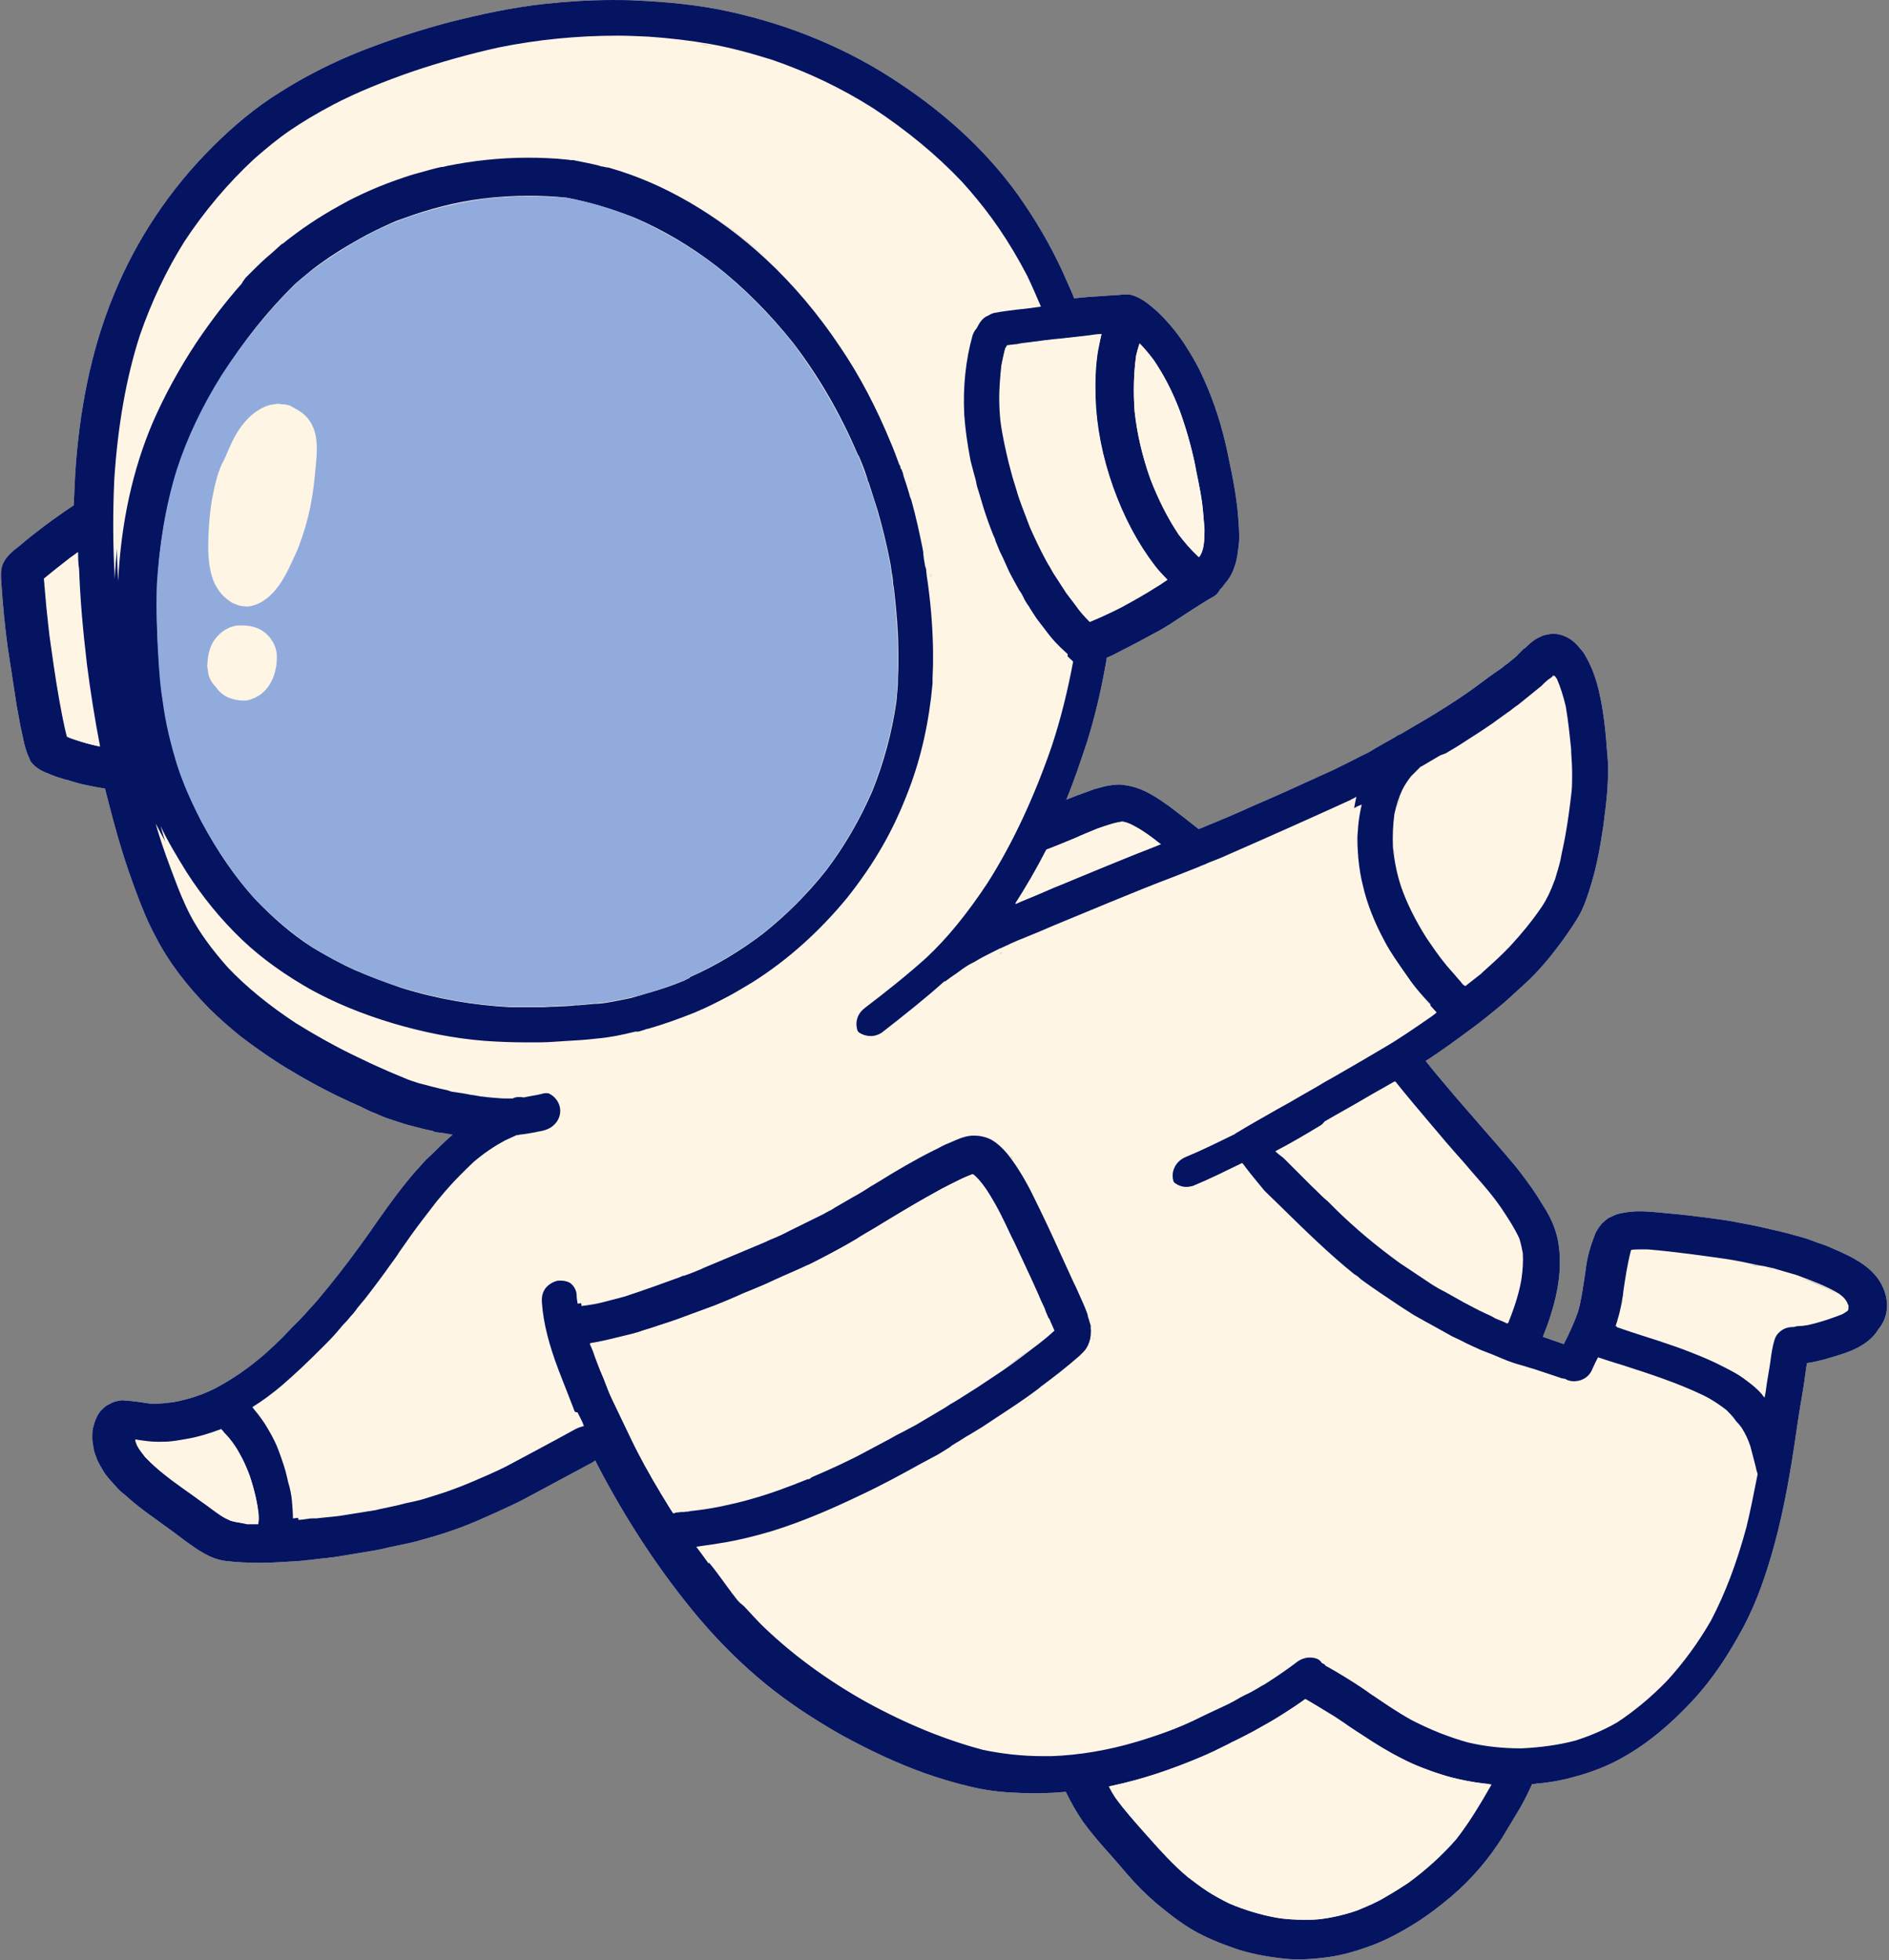 <?xml version="1.0" encoding="UTF-8"?><svg xmlns="http://www.w3.org/2000/svg" xmlns:xlink="http://www.w3.org/1999/xlink" height="401.5" preserveAspectRatio="xMidYMid meet" version="1.0" viewBox="81.2 39.8 386.9 401.5" width="386.9" zoomAndPan="magnify"><rect x="81.2" y="39.8" width="386.9" height="401.5" fill="#808080" stroke="none"/><g id="change1_14"><path d="M467,303.8c-1.8-4.5-6.5-6.6-10.7-8.4c-0.8-0.4-1.7-0.7-2.6-1c-1.2-0.4-2.3-0.9-3.5-1.2 c-1.2-0.3-2.4-0.7-3.7-1c-1.1-0.3-2.3-0.5-3.4-0.8c-2.1-0.5-4.2-0.9-6.4-1.3c-1.9-0.4-3.9-0.6-5.9-0.9c-2.4-0.3-4.7-0.6-7.1-0.8 c-1-0.1-2-0.2-3.1-0.3c-1.2-0.1-2.4-0.2-3.6-0.2c-1.1,0-2.2,0.1-3.3,0.3c-0.5,0.1-1.1,0.2-1.6,0.4c-0.5,0.2-1,0.5-1.5,0.7 c-0.4,0.3-0.9,0.7-1.3,1.1c-0.5,0.6-0.9,1.2-1.3,1.9c-0.1,0.4-0.3,0.7-0.4,1.1c-0.2,0.5-0.4,1.1-0.6,1.7c-0.1,0.5-0.3,0.9-0.4,1.4 c-0.4,1.5-0.6,3.1-0.8,4.6c-0.4,2.5-0.7,5-1.4,7.4c-0.8,2.3-1.8,4.4-2.9,6.6c-1.4-0.5-2.9-1-4.3-1.5c0.3-0.8,0.6-1.5,0.9-2.3 c1.8-5.1,3.1-10.6,2.4-16.1c-0.3-2.7-1.3-5.3-2.7-7.6c-0.6-1-1.2-1.9-1.8-2.9c-1.3-2-2.8-4-4.3-5.9c-2.8-3.4-5.8-6.7-8.7-10.1 c-2.9-3.3-5.8-6.7-8.6-10.1c-0.4-0.5-0.8-1-1.2-1.5c3.3-2.1,6.4-4.4,9.5-6.7c1.8-1.3,3.5-2.7,5.2-4.1c1.9-1.5,3.6-3.2,5.4-4.8 c3.1-2.8,5.7-6,8.1-9.3c1.2-1.7,2.4-3.4,3.4-5.2c1-1.9,1.7-4.1,2.3-6.1c1.2-3.9,1.9-8,2.5-12c0.3-2.4,0.6-4.7,0.8-7.1 c0.1-2.1,0.3-4.2,0.1-6.3c-0.4-5.4-0.8-10.8-2.3-16c-0.4-1.3-0.8-2.5-1.4-3.7c-0.3-0.7-0.7-1.3-1-1.9c-0.4-0.7-1-1.3-1.5-1.9 c-1-1.1-2.1-1.8-3.5-2.2c-0.4-0.1-1-0.2-1.5-0.2c-0.1,0-0.2,0-0.3,0c-0.5,0.1-1.1,0.2-1.6,0.3c-0.4,0.2-0.9,0.4-1.3,0.6 c-0.9,0.5-1.7,1.2-2.5,2c-0.1,0.1-0.1,0.1-0.2,0.1c-0.2,0.2-0.5,0.4-0.7,0.7c-0.2,0.2-0.5,0.4-0.7,0.7c-0.1,0.1-0.2,0.2-0.3,0.3 c-0.2,0.1-0.3,0.3-0.5,0.4c-0.4,0.3-0.7,0.6-1.1,0.9c0,0,0,0,0,0c-0.3,0.2-0.5,0.4-0.8,0.6c-0.2,0.1-0.3,0.3-0.5,0.4 c-0.1,0.1-0.3,0.2-0.4,0.3c-0.2,0.1-0.4,0.3-0.6,0.4c-0.9,0.6-1.7,1.2-2.5,1.8c-2.5,1.9-5.1,3.7-7.8,5.4c-3.1,2-6.3,3.8-9.5,5.7 c-0.4,0.1-0.8,0.4-1.1,0.6c-1.8,1-3.6,2-5.4,3.1c-1.9,0.9-3.7,1.9-5.6,2.8c-1.9,1-3.9,1.8-5.8,2.7c-3.9,1.8-7.9,3.6-11.9,5.3 c-3.7,1.7-7.5,3.3-11.2,4.8c-0.1,0-0.2,0.1-0.3,0.1c-1.9-1.5-3.8-3-5.8-4.5c-1.4-1-2.8-2-4.3-2.8c-1.1-0.6-2.3-1.1-3.5-1.4 c-0.8-0.2-1.6-0.3-2.3-0.4c-0.2,0-0.3,0-0.5,0c-0.7,0-1.4,0.1-2,0.2c-0.7,0.1-1.4,0.3-2.1,0.5c-0.4,0.1-0.9,0.2-1.3,0.4 c-1.1,0.4-2.2,0.8-3.3,1.2c-0.7,0.3-1.3,0.5-2,0.8c1.6-3.9,2.9-7.8,4.2-11.7c1.8-5.7,3.1-11.5,4.1-17.4c1-0.4,2-0.9,2.9-1.4 c2.4-1.2,4.8-2.5,7.2-3.8c2.1-1.1,4.1-2.5,6.1-3.8c1.9-1.2,3.8-2.5,5.8-3.6c0.5-0.3,0.9-0.8,1.2-1.4c0.3-0.2,0.5-0.5,0.7-0.8 c0.5-0.6,1-1.2,1.4-1.9c0.4-0.7,0.7-1.4,0.9-2.1c0.5-1.3,0.6-2.7,0.8-4.1c0.2-1.5,0.1-3,0-4.5c-0.1-1.9-0.3-3.8-0.6-5.7 c-0.4-3-1.1-6-1.7-9c-1.1-5.2-2.7-10.3-4.9-15.1c-1.1-2.5-2.5-4.9-4-7.2c-1.7-2.5-3.6-4.8-5.8-6.8c-1.5-1.3-3.1-2.6-5-3.1 c-0.4-0.1-0.8-0.1-1.3-0.1c-0.3,0-0.6,0-1,0.1c-2.1,0.1-4.2,0.3-6.3,0.4c-1,0.1-2,0.2-3.1,0.3c-0.4-1.1-0.9-2.2-1.4-3.3 c-2.4-5.6-5.4-11-8.8-16c-6.7-10-15.8-18.3-25.8-24.9c-5.1-3.4-10.5-6.3-16.2-8.7c-5.9-2.5-12-4.4-18.3-5.8 c-6.3-1.4-12.7-2-19.1-2.3c-1.7-0.1-3.3-0.1-5-0.1c-4.6,0-9.3,0.3-13.9,0.8c-6.5,0.7-12.9,2.1-19.3,3.7c-6.1,1.6-12.2,3.6-18.1,5.9 c-5.8,2.3-11.4,5.1-16.6,8.4c-5.2,3.2-9.8,7.1-14.1,11.4c-8.6,8.6-15.5,18.9-20.1,30.2c-4.8,11.6-7.1,24.2-7.9,36.7 c-0.1,2.1-0.2,4.3-0.3,6.4c-2.1,1.4-4.1,2.8-6.1,4.3c-1.7,1.3-3.4,2.6-5,4c-0.6,0.5-1.2,0.9-1.7,1.4c-0.6,0.6-1.1,1.1-1.5,1.9 c-0.8,1.3-0.6,3.1-0.5,4.6c0.3,4.3,0.7,8.7,1.3,13c0.6,3.9,1.2,7.8,1.8,11.7c0.4,2.1,0.7,4.1,1.2,6.2c0.2,1,0.4,2,0.7,2.9 c0.1,0.2,0.1,0.4,0.2,0.6c0.2,0.6,0.5,1.1,0.7,1.7c0.2,0.4,0.8,1,1.2,1.3c0.6,0.5,1.2,0.8,1.9,1.1c1.6,0.7,3.3,1.3,5,1.7 c1,0.3,1.9,0.6,2.9,0.8c1.4,0.3,2.9,0.6,4.3,0.8c1.1,4.3,2.2,8.6,3.5,12.8c0.9,2.9,1.9,5.8,3,8.7c1.1,3,2.3,5.9,3.8,8.7 c2.8,5.5,6.6,10.3,11,14.8c2,2,4.2,3.9,6.4,5.7c2.6,2,5.3,3.9,8.1,5.7c4.5,2.8,9.2,5.4,14,7.6c1.6,0.7,3.1,1.4,4.7,2.2 c0.5,0.2,1.1,0.4,1.7,0.7c0.7,0.3,1.4,0.6,2.1,0.8c1.8,0.6,3.5,1.2,5.3,1.6c1.1,0.3,2.2,0.6,3.4,0.8c0.3,0.1,0.6,0.3,0.8,0.3 c1.1,0.1,2.3,0.3,3.4,0.5c-0.9,0.8-1.8,1.6-2.6,2.4c-0.9,0.9-1.8,1.8-2.8,2.7c-0.7,0.7-1.4,1.6-2.1,2.3c-2.7,3.1-5.2,6.5-7.6,9.9 c-2.6,3.8-5.3,7.5-8.1,11.1c-1.4,1.8-2.8,3.5-4.3,5.3c-0.5,0.6-1.1,1.3-1.7,1.9c-0.7,0.8-1.4,1.6-2.1,2.3c-1.2,1.2-2.4,2.4-3.5,3.6 c-1.1,1.1-2.3,2.2-3.5,3.3c-3.2,2.8-6.6,5.2-10.4,7.2c-1.8,0.9-3.6,1.6-5.5,2.1c-0.6,0.2-1.3,0.3-2,0.5c-0.9,0.2-1.9,0.3-2.8,0.4 c-0.9,0.1-1.9,0.1-2.9,0.1c-0.7-0.1-1.3-0.2-2-0.3c-1.3-0.2-2.5-0.3-3.8-0.4c-0.2,0-0.4,0.1-0.6,0.1c-0.7,0.1-1.4,0.3-2,0.7 c-0.2,0.1-0.4,0.2-0.6,0.3c-0.4,0.3-0.7,0.6-1,0.9c-0.9,0.9-1.4,2.3-1.7,3.5c-0.2,0.6-0.2,1.6-0.2,2.2c0,0.6,0.1,1.1,0.2,1.7 c0.1,0.8,0.3,1.5,0.6,2.2c0.3,1,0.9,1.9,1.4,2.8c0.7,1.2,1.7,2.2,2.6,3.2c0.5,0.6,1.1,1.2,1.8,1.7c0.9,0.8,1.8,1.6,2.7,2.3 c1.6,1.3,3.4,2.5,5,3.7c1.7,1.2,3.3,2.4,5,3.7c2.4,1.7,4.9,3.5,7.9,3.9c2.4,0.3,4.9,0.4,7.4,0.4c2.2,0,4.4-0.2,6.6-0.3 c2.3-0.1,4.6-0.5,6.9-0.7c2-0.2,4-0.6,5.9-0.9c1.2-0.2,2.4-0.4,3.6-0.6c1.1-0.2,2.2-0.4,3.3-0.7c1.3-0.3,2.5-0.5,3.8-0.8 c1-0.2,2.1-0.5,3.1-0.8c4-1.1,7.9-2.4,11.7-4.1c2.1-0.9,4.3-1.9,6.4-2.9c2-0.9,3.9-2,5.8-3c3.6-1.9,7.2-3.9,10.8-5.8 c0.2-0.1,0.3-0.2,0.5-0.4c0.2,0.4,0.4,0.8,0.6,1.2c5.8,11.1,12.7,21.7,20.8,31.3c4.1,4.8,8.6,9.3,13.5,13.3 c4.9,4,10.3,7.5,15.8,10.6c5.5,3,11.2,5.7,17.1,7.8c2.9,1,5.9,1.9,8.9,2.6c3.2,0.8,6.5,1.2,9.8,1.3c3.3,0.2,6.6,0.1,9.9-0.2 c1,2.1,2.2,4.2,3.5,6.1c1.3,1.8,2.8,3.6,4.3,5.3c1.6,1.8,3.2,3.6,4.8,5.5c1.8,2.1,3.8,4.1,5.9,5.9c2.4,2,4.8,3.9,7.5,5.5 c2.6,1.5,5.5,2.7,8.4,3.7c3.1,1.1,6.4,1.7,9.7,2.1c3.1,0.4,6.2,0.2,9.3-0.2c3.3-0.4,6.5-1.4,9.7-2.6c2.8-1.1,5.4-2.5,8-4.1 c2.8-1.7,5.4-3.7,7.9-5.8c4.1-3.5,7.6-7.6,10.5-12.2c1.2-2,2.4-4,3.6-6c0.9-1.6,1.7-3.2,2.4-4.8c0.3,0,0.7,0,1-0.1 c2.9-0.2,5.7-0.8,8.5-1.6c3.1-0.9,6.2-2.1,9-3.7c5.4-3,10.1-7.1,14.3-11.6c4.2-4.5,7.5-9.6,10.4-15c2.9-5.4,4.9-11.4,6.5-17.3 c2-7.4,3.3-15.1,4.4-22.7c0.4-2.9,0.9-5.9,1.4-8.8c0.3-1.8,0.5-3.6,0.8-5.4c2.6-0.4,5.2-1.2,7.6-2c2.7-0.9,5.5-2.4,7-4.9 C468,309.6,468.1,306.5,467,303.8z M458,305.1c0.2,0.2,0.4,0.3,0.6,0.5C458.4,305.4,458.2,305.2,458,305.1 c-2.7-1.6-5.7-2.7-8.6-3.8l-0.2-0.1l0.2,0.1C452.3,302.3,455.3,303.4,458,305.1z M440.2,341.2C440.2,341.2,440.2,341.2,440.2,341.2 C440.2,341.2,440.2,341.2,440.2,341.2c-0.5,2.8-1,5.3-1.5,7.6C439.3,346.4,439.8,343.9,440.2,341.2c-0.1-0.2-0.1-0.3-0.1-0.5 C440.1,340.8,440.2,341,440.2,341.2C440.2,341.1,440.2,341.1,440.2,341.2C440.2,341.1,440.2,341.1,440.2,341.2z M386.5,405.2 C386.5,405.2,386.5,405.2,386.5,405.2c-0.2,0-0.3,0-0.4-0.1C386.2,405.2,386.4,405.2,386.5,405.2 C386.5,405.2,386.5,405.2,386.5,405.2C386.5,405.2,386.5,405.2,386.5,405.2z M383.9,404.9c0.3,0,0.6,0.1,0.9,0.1 C384.5,405,384.2,404.9,383.9,404.9z M229.9,356c-0.4,0.1-0.8,0.1-1.2,0.2C229.1,356.1,229.5,356.1,229.9,356 c2-0.3,4.1-0.8,6.5-1.5C234,355.2,231.9,355.7,229.9,356z M226.4,360.3L226.4,360.3L226.4,360.3c-0.5-0.6-0.9-1.1-1.3-1.6 C225.6,359.2,226,359.8,226.4,360.3L226.4,360.3L226.4,360.3C226.4,360.3,226.4,360.3,226.4,360.3z M223.9,356.9 C223.9,356.9,223.9,356.9,223.9,356.9c0.5-0.1,0.9-0.1,1.4-0.2C224.8,356.8,224.4,356.8,223.9,356.9z M200.4,332 C200.4,332,200.4,332,200.4,332C200.4,332,200.4,332,200.4,332L200.4,332z M167.5,347.1c-0.5,0.1-1,0.3-1.5,0.4 C166.5,347.4,167,347.3,167.5,347.1z M105.4,158.6c0.1-1.7,0.2-3.5,0.4-5.1c-0.2,1.8-0.3,3.6-0.4,5.4 C105.4,158.8,105.4,158.7,105.4,158.6z M273.2,174c0,0,0,0.1,0,0.1l0,0.3l0,0.1v0.1v0.7v0.1l0,0.2v0.5l0,0.2c0,1.2-0.1,2.3-0.1,3.5 c0,0.1,0,0.1,0,0.2c0,0,0,0,0,0c0-0.1,0-0.1,0-0.2c0-1.2,0.1-2.3,0.1-3.5l0-0.2v-0.5l0-0.2v-0.1v-0.7v-0.1l0-0.1l0-0.3 C273.2,174.1,273.2,174,273.2,174c0-0.1,0-0.3,0-0.4v-0.1c0,0,0-0.1,0-0.1c-0.1-4.9-0.5-9.8-1.3-15.1c0-0.3-0.1-0.6-0.1-1l0-0.2 l-0.1-0.3l-0.1-0.3l-0.1-0.5l-0.1-0.6l0-0.3l0,0.3l0.1,0.6l0.1,0.5l0.1,0.3l0.1,0.3l0,0.2c0.1,0.3,0.1,0.6,0.1,1 c0.7,5.3,1.2,10.2,1.3,15.1c0,0,0,0.1,0,0.1v0.1C273.2,173.7,273.2,173.9,273.2,174z M300.5,174.6c-0.4,2.2-0.9,4.5-1.4,6.7 C299.6,179.1,300.1,176.8,300.5,174.6c-2-1.8-3.5-3.4-4.7-5.1l-1.7-2.2c-0.5-0.6-1-1.3-1.5-2.1c0.5,0.7,1,1.4,1.5,2.1l1.7,2.2 C297,171.2,298.5,172.8,300.5,174.6C300.5,174.6,300.5,174.6,300.5,174.6C300.5,174.6,300.5,174.6,300.5,174.6z M374.6,246.2 l0.1,0.2L374.6,246.2c-1.3-1.4-2.5-2.9-3.7-4.3c-0.4-0.5-0.8-1.1-1.2-1.6c0.4,0.5,0.8,1,1.2,1.6 C372.1,243.3,373.4,244.7,374.6,246.2z M370.6,226.6c0.1,0.2,0.2,0.3,0.3,0.5C370.7,226.9,370.6,226.7,370.6,226.6z M371.6,197.6 c-0.4,0.4-0.9,0.8-1.3,1.3c-0.2,0.2-0.3,0.5-0.5,0.7c0.2-0.2,0.3-0.5,0.5-0.7C370.8,198.4,371.2,198,371.6,197.6z M367,206.6 c-0.3,2.2-0.4,4.4-0.3,6.9c0.1,0.6,0.1,1.2,0.2,1.8c-0.1-0.6-0.2-1.2-0.2-1.8C366.6,211.1,366.7,208.8,367,206.6 c0.3-1.3,0.6-2.6,1.1-3.8C367.7,204,367.3,205.3,367,206.6z M367,236.3c-0.4-0.6-0.8-1.3-1.2-1.9C366.2,235,366.6,235.7,367,236.3z M360.4,222.5c0.4,1.5,1,3,1.6,4.5C361.4,225.5,360.8,224,360.4,222.5z M346.1,379.8c-1.8,1.4-3.7,2.7-5.8,4 C342.4,382.5,344.3,381.2,346.1,379.8c0.7-0.5,1.6-0.8,2.5-0.8c1.2,0,2.4,0.5,3.1,1.5c0,0,0,0,0,0.1c0,0,0,0,0-0.1 c-0.8-0.9-1.9-1.5-3.1-1.5C347.7,378.9,346.8,379.2,346.1,379.8z M360.2,302.7c-0.3-0.3-0.5-0.5-0.8-0.7 C359.7,302.2,360,302.4,360.2,302.7c1.2,0.9,2.5,1.8,3.8,2.7C362.7,304.5,361.5,303.6,360.2,302.7z M336.8,279.9 C336.8,279.9,336.8,279.9,336.8,279.9c1.2,1.6,2.5,3.1,3.8,4.7l3.6,3.5l0.1,0.1l-0.1-0.1l-3.6-3.5C339.3,283,338,281.5,336.8,279.9 z M339.2,384.5l-0.3,0.2c-0.5,0.3-1,0.6-1.5,0.9c0.5-0.3,1-0.6,1.5-0.9L339.2,384.5z M344.1,277c-0.5-0.4-1-0.8-1.5-1.2 c0,0-0.1-0.1-0.1-0.1c0,0,0,0,0,0c0,0,0,0,0,0c0,0,0,0,0,0C343,276.1,343.6,276.5,344.1,277l0.3,0.3l0.3,0.3l2.6,2.6l2.6,2.6 c0.5,0.5,0.9,0.9,1.4,1.4c-0.5-0.5-0.9-0.9-1.4-1.4l-2.6-2.6l-2.6-2.6l-0.3-0.3L344.1,277z M336,278.9l0.2,0.2c0,0,0.1,0.1,0.1,0.1 c0,0-0.1-0.1-0.1-0.1L336,278.9c-2.1,1-4.1,2-6,2.9C331.9,280.9,333.9,279.9,336,278.9z M324.6,283.9c0.3,0,0.5,0,0.8-0.1 C325.1,283.8,324.8,283.9,324.6,283.9c-1.3,0-2.5-0.7-3.3-1.7C322.1,283.2,323.3,283.9,324.6,283.9z M320.6,279.5 c0.1-0.9,0.5-1.7,1.1-2.3C321,277.8,320.7,278.6,320.6,279.5z M333.5,387.7c-0.4,0.2-0.9,0.5-1.3,0.7 C332.6,388.2,333.1,388,333.5,387.7z M361.7,386.7c0.2,0.1,0.4,0.3,0.7,0.4C362.2,387,362,386.9,361.7,386.7L361.7,386.7 L361.7,386.7z M346.7,263.7l-0.7,0.4L346.7,263.7c1-0.6,2.1-1.2,3.1-1.7C348.7,262.5,347.7,263.1,346.7,263.7z M328,274 c0.6-0.3,1.1-0.5,1.7-0.8C329.1,273.5,328.6,273.7,328,274z M320.5,279.7C320.5,279.7,320.6,279.7,320.5,279.7 C320.6,279.7,320.5,279.7,320.5,279.7z M378.8,395.6c-2.4-0.8-4.9-1.7-7.3-2.9C374,393.9,376.4,394.8,378.8,395.6z M390.1,310.8 C390.1,310.8,390.1,310.8,390.1,310.8C390.1,310.8,390.1,310.8,390.1,310.8c0.5-1.3,1-2.6,1.4-3.9c0,0.1-0.1,0.3-0.1,0.4 C391,308.5,390.6,309.7,390.1,310.8z M392.3,304.4c-0.1,0.3-0.1,0.5-0.2,0.8C392.1,304.9,392.2,304.7,392.3,304.4z M389.4,310.6 c-0.3-0.1-0.6-0.2-0.9-0.4C388.8,310.3,389.1,310.4,389.4,310.6l0.2,0.1L389.4,310.6z M383.1,307.7c0.1,0,0.1,0.1,0.2,0.1 C383.2,307.7,383.2,307.7,383.1,307.7z M377.8,304.7l-0.7-0.4L377.8,304.7c0.7,0.4,1.4,0.8,2,1.1 C379.1,305.5,378.4,305.1,377.8,304.7z M376,303.7c-0.1-0.1-0.2-0.1-0.3-0.2C375.8,303.6,375.9,303.7,376,303.7l0.1,0.1L376,303.7z M355.1,287.7l-1.8-1.8l-0.4-0.3l0.4,0.3L355.1,287.7c0.8,0.8,1.7,1.6,2.6,2.5C356.8,289.4,355.9,288.5,355.1,287.7z M371.9,248.6 c-2,1.4-4,2.7-6.1,4C367.9,251.3,369.9,250,371.9,248.6z M358.9,214.7c0,0.6,0.1,1.1,0.2,1.7C359,215.8,358.9,215.3,358.9,214.7 c-0.1-1.6-0.3-3.5-0.1-5.4c0.1-1.5,0.3-2.9,0.6-4.2c-0.3,1.4-0.5,2.8-0.6,4.2C358.6,211.2,358.7,213.1,358.9,214.7z M121.8,125.1 c-0.8,1.6-1.6,3.3-2.3,5C120.3,128.4,121,126.8,121.8,125.1z M114.3,122.4c1.5-3.1,3.3-6.3,5.2-9.4 C117.5,116.2,115.8,119.3,114.3,122.4z M139,89.8C139,89.8,139,89.8,139,89.8L139,89.8L139,89.8z M139,89.8c0.3-0.3,0.7-0.5,1-0.8 C139.7,89.3,139.3,89.5,139,89.8C139,89.8,139,89.8,139,89.8z M197.2,80.4c1.7,0.3,3.4,0.7,5.1,1.2 C200.7,81.1,198.9,80.7,197.2,80.4c-2.6-0.3-5.2-0.4-7.9-0.4c-3.2,0-6.4,0.2-9.5,0.6c-3.3,0.5-6.5,1.2-9.7,2.1 c3.2-0.9,6.4-1.6,9.7-2.1c3.2-0.4,6.4-0.6,9.5-0.6C192,80,194.7,80.1,197.2,80.4z M280.4,137.6L280.4,137.6L280.4,137.6 L280.4,137.6z M280.4,137.6c0-0.1-0.1-0.2-0.1-0.3C280.4,137.4,280.4,137.5,280.4,137.6L280.4,137.6z M289.6,160.5 c-0.1-0.1-0.1-0.2-0.2-0.3l0-0.1l0,0.1C289.5,160.3,289.6,160.4,289.6,160.5z M285.2,151.7c-0.2-0.4-0.4-0.9-0.5-1.3 C284.8,150.9,285,151.3,285.2,151.7z M286.2,126c-0.3-3-0.3-5.6-0.1-8.1c0.1-1.3,0.2-2.5,0.3-3.3c0.2-0.8,0.3-1.5,0.4-2.2 c-0.1,0.7-0.3,1.4-0.4,2.2c-0.1,0.8-0.2,2.1-0.3,3.3C285.9,120.4,285.9,123.1,286.2,126c0.3,2.3,0.7,4.6,1.2,6.6 C286.9,130.6,286.5,128.4,286.2,126z M287.4,132.7C287.4,132.7,287.4,132.7,287.4,132.7C287.4,132.7,287.4,132.7,287.4,132.7z M280.7,138.7c-0.1-0.3-0.2-0.6-0.2-1l0-0.1l0,0.1C280.5,138.1,280.6,138.4,280.7,138.7z M280,135.8c0,0.2,0.1,0.3,0.1,0.5 C280,136.1,280,136,280,135.8c-0.1-0.3-0.1-0.5-0.2-0.8C279.8,135.3,279.9,135.6,280,135.8z M289.1,225 C289.1,225,289.1,225,289.1,225l3.4-1.4l-1.1,0.5C290.7,224.3,289.9,224.6,289.1,225C289.1,225,289.2,225,289.1,225L289.1,225z M200.2,307.2C200.2,307.2,200.2,307.2,200.2,307.2C200.2,307.2,200.3,307.2,200.2,307.2C200.3,307.2,200.2,307.2,200.2,307.2z M200.2,307.2c-0.1-0.6-0.2-1.2-0.2-1.9c0-0.3-0.1-0.6-0.2-0.9c0.1,0.3,0.2,0.6,0.2,0.9C200,305.9,200.1,306.6,200.2,307.2 C200.2,307.2,200.2,307.2,200.2,307.2z M202.3,315.5c0,0.1,0.1,0.1,0.1,0.2C202.4,315.7,202.4,315.6,202.3,315.5 C202.3,315.5,202.3,315.5,202.3,315.5z M202.1,315C202.1,315,202.1,315,202.1,315C202.1,315,202.1,315,202.1,315L202.1,315z M201.4,307c0.3,0,0.5-0.1,0.7-0.1C201.9,306.9,201.7,307,201.4,307z M265.1,180C265.1,180,265.1,180,265.1,180c0,0.1,0,0.1,0,0.2 c-0.1,1.1-0.2,2.3-0.3,3.4c-0.7,4.9-1.9,9.8-3.5,14.5c1.6-4.7,2.8-9.6,3.5-14.5c0.1-1.1,0.3-2.3,0.3-3.4 C265.1,180.1,265.1,180.1,265.1,180z M257.6,135c0.1,0.3,0.2,0.6,0.4,0.9C257.9,135.6,257.7,135.3,257.6,135z M254.3,212.4 c-1.2,2-2.6,3.9-4,5.8c-0.8,1-1.6,1.9-2.4,2.9c0.8-0.9,1.6-1.9,2.4-2.9C251.8,216.4,253.1,214.4,254.3,212.4z M212.6,251.9 c-0.1,0-0.1,0-0.2,0c0,0,0,0,0,0C212.5,251.9,212.5,251.9,212.6,251.9z M221.2,301c0.3-0.1,0.7-0.3,1.1-0.4 C221.9,300.7,221.5,300.9,221.2,301L221.2,301L221.2,301z M212.3,251.9C212.3,251.9,212.2,251.9,212.3,251.9c-0.1,0-0.1,0-0.1,0 C212.2,251.9,212.2,251.9,212.3,251.9C212.2,251.9,212.3,251.9,212.3,251.9z M225.2,299.4L225.2,299.4L225.2,299.4 c0.7-0.3,1.5-0.6,2.3-1C226.7,298.8,225.9,299.1,225.2,299.4z M249.2,297.6l1.1-0.5L249.2,297.6l-1.1,0.5L249.2,297.6z M250.5,287.9c0.2-0.1,0.4-0.2,0.5-0.3c0.1-0.1,0.3-0.2,0.4-0.2c-0.1,0.1-0.2,0.1-0.4,0.2C250.9,287.7,250.7,287.8,250.5,287.9z M286.5,234.9l0.2-0.1L286.5,234.9c-0.2,0.1-0.4,0.2-0.6,0.3C286.1,235,286.3,234.9,286.5,234.9z M280,272.4c0.1,0,0.3,0,0.4,0 c1.1,0,2.2,0.2,3.2,0.7c-1-0.4-2.1-0.6-3.2-0.6C280.3,272.4,280.2,272.4,280,272.4c-0.5,0-0.9,0.1-1.4,0.2 C279.1,272.5,279.6,272.4,280,272.4z M269.1,286.1c-0.1,0.1-0.3,0.2-0.4,0.2C268.8,286.3,269,286.2,269.1,286.1z M262.6,290.1 c-0.9,0.6-1.9,1.1-2.8,1.7C260.7,291.2,261.7,290.6,262.6,290.1z M280.3,280.4l0.2,0l0,0c0,0,0,0,0,0L280.3,280.4 c-0.5,0.2-1,0.4-1.5,0.6C279.3,280.8,279.8,280.6,280.3,280.4z M281.3,280.9c-0.1-0.1-0.2-0.2-0.3-0.2 C281,280.7,281.2,280.8,281.3,280.9c0.7,0.7,1.3,1.5,1.9,2.4C282.6,282.4,281.9,281.6,281.3,280.9z M237.3,231.3 c-2.2,1.7-4.5,3.2-6.9,4.7C232.8,234.5,235.1,233,237.3,231.3c2.8-2.2,5.4-4.6,7.8-7.1C242.7,226.7,240.1,229.1,237.3,231.3z M217.3,242.2c0.2-0.1,0.4-0.1,0.6-0.2C217.7,242.1,217.5,242.1,217.3,242.2z M213.9,243.3c-0.4,0.1-0.9,0.3-1.3,0.4c0,0,0,0,0,0 c-0.1,0-0.1,0-0.2,0c0.1,0,0.1,0,0.2-0.1c0.5-0.1,1.1-0.3,1.6-0.5C214.1,243.2,214,243.3,213.9,243.3z M203.2,245.4 c0.7-0.1,1.4-0.1,2-0.2c2-0.3,3.7-0.7,5.2-1c0.4-0.1,0.7-0.2,1.1-0.3c-0.4,0.1-0.7,0.2-1.1,0.3c-1.6,0.3-3.2,0.7-5.2,1 C204.5,245.3,203.8,245.4,203.2,245.4l-0.2,0c-0.4,0-0.8,0.1-1.1,0.1c-0.8,0.1-1.5,0.1-2.3,0.2c-0.4,0-0.8,0-1.2,0.1 c-1.5,0.1-3,0.2-4.5,0.2l-1.6,0.1c-0.4,0-0.8,0-1.2,0l-0.4,0l0.4,0c0.4,0,0.8,0,1.2,0l1.6-0.1c1.5-0.1,3-0.1,4.5-0.2 c0.4,0,0.8-0.1,1.2-0.1c0.8,0,1.5-0.1,2.3-0.2c0.4,0,0.8-0.1,1.1-0.1L203.2,245.4z M212.1,251.9c-0.6,0.1-1.2,0.3-1.8,0.4 C210.9,252.2,211.5,252.1,212.1,251.9C212.1,251.9,212.1,251.9,212.1,251.9z M216,311.3c0.2-0.1,0.4-0.1,0.6-0.2 C216.4,311.2,216.2,311.3,216,311.3L216,311.3L216,311.3z M229.5,306.3c0,0-0.1,0-0.1,0C229.5,306.3,229.5,306.3,229.5,306.3z M246.6,342.6l0.1-0.1C246.7,342.5,246.6,342.6,246.6,342.6l0.2,0c0,0,0,0,0,0L246.6,342.6z M246.6,342.6l-0.1,0l-0.1,0 L246.6,342.6L246.6,342.6z M277.6,326.3c-0.3,0.2-0.7,0.4-1,0.6C276.9,326.7,277.2,326.5,277.6,326.3z M288.1,276.5 c-0.3-0.4-0.6-0.7-1-1C287.5,275.8,287.8,276.2,288.1,276.5c0.3,0.3,0.5,0.7,0.8,1C288.6,277.2,288.3,276.9,288.1,276.5z M262.3,252.1c-0.6,0.5-1.4,0.7-2.2,0.7c-1,0-1.9-0.3-2.6-0.9c0.7,0.6,1.6,0.9,2.6,0.9C261,252.8,261.7,252.6,262.3,252.1 c1.7-1.3,3.3-2.6,4.9-3.8C265.6,249.5,264,250.8,262.3,252.1z M257.9,283.7c-0.5,0.3-1,0.6-1.5,0.9 C256.9,284.2,257.4,284,257.9,283.7z M255.5,224.5c-0.4,0.5-0.9,1-1.3,1.5C254.6,225.5,255.1,225,255.5,224.5 c0.3-0.4,0.6-0.8,0.9-1.2C256.1,223.7,255.8,224.1,255.5,224.5z M273,180.6C273,180.6,273,180.6,273,180.6c0-0.1,0-0.1,0-0.2 c0,0,0,0,0,0c0,0,0,0,0,0c-0.1,1.2-0.2,2.4-0.4,3.5C272.8,182.8,272.9,181.7,273,180.6z M265.2,175.7v0.3c0,1.3-0.1,2.6-0.1,3.9 c0,0,0,0.1,0,0.1c0,0,0-0.1,0-0.1c0-1.3,0.1-2.6,0.1-3.9L265.2,175.7c0-0.2,0-0.4,0-0.5c0-0.2,0-0.4,0-0.6c0-0.3,0-0.6,0-0.9v-0.2 c-0.1-4.3-0.4-8.6-0.9-12.9l-0.2-1.2l0-0.3l0-0.2c-0.1-0.3-0.1-0.5-0.1-0.8l-0.1-0.5l-0.1-0.5l0-0.1l-0.1-0.7l-0.1-0.7 c-0.5-2.4-1-4.7-1.6-7c0.6,2.3,1.1,4.6,1.6,7l0.1,0.7l0.1,0.7l0,0.1l0.1,0.5l0.1,0.5c0,0.3,0.1,0.6,0.1,0.8l0,0.2l0,0.3l0.2,1.2 c0.5,4.3,0.9,8.6,0.9,12.9v0.2c0,0.3,0,0.6,0,0.9c0,0.2,0,0.4,0,0.6C265.2,175.3,265.2,175.5,265.2,175.7z M243.6,110.2 c-2.2-2.8-4.6-5.5-7.1-8.1C239,104.7,241.4,107.4,243.6,110.2c2.1,2.8,4.1,5.7,6,8.8C247.7,115.9,245.7,113,243.6,110.2z M227.7,94.3c-2.4-1.8-4.8-3.4-7.3-4.9C222.9,90.9,225.4,92.5,227.7,94.3c1.9,1.5,3.7,3.1,5.5,4.7 C231.5,97.3,229.6,95.8,227.7,94.3z M190.7,246.2h-0.4c-0.3,0-0.7,0-1,0l-0.9,0l-1.2,0c-0.5,0-1,0-1.5,0 c-5.8-0.3-11.6-1.2-17.3-2.6c5.7,1.4,11.5,2.3,17.3,2.6c0.5,0,1,0,1.5,0l1.2,0l0.9,0c0.3,0,0.7,0,1,0L190.7,246.2z M163.9,76.1 c0.7-0.2,1.5-0.5,2.3-0.7C165.4,75.7,164.6,75.9,163.9,76.1z M141.3,88c0.3-0.2,0.7-0.5,1-0.7C142,87.5,141.6,87.7,141.3,88z M141.5,98.1c1.2-1.1,2.5-2.1,3.8-3.2c1.1-0.8,2.2-1.6,3.3-2.3c-1.1,0.8-2.2,1.5-3.3,2.3C143.9,96,142.7,97.1,141.5,98.1 c-2.5,2.5-5,5.2-7.4,8.1C136.5,103.3,138.9,100.6,141.5,98.1z M144,86.1c0.4-0.2,0.7-0.5,1.1-0.7C144.7,85.6,144.4,85.8,144,86.1z M146.9,84.2c0.3-0.2,0.6-0.4,0.9-0.6C147.5,83.8,147.2,84,146.9,84.2z M150,236.6c-0.4-0.2-0.9-0.5-1.3-0.7 C149.1,236.1,149.5,236.4,150,236.6z M133.3,223.9c0.8,0.8,1.6,1.6,2.4,2.4C134.8,225.5,134,224.7,133.3,223.9 c-0.5-0.6-1-1.1-1.5-1.7C132.3,222.8,132.8,223.3,133.3,223.9z M181.4,253.8c2.9,0.2,5.7,0.3,8.3,0.3c0.8,0,1.6,0,2.4,0 c1.6,0,3.2-0.1,4.6-0.2l1.5-0.1c1.8-0.1,3.7-0.2,6.2-0.5c0.5,0,1-0.1,1.5-0.2c-0.5,0.1-1,0.1-1.5,0.2c-2.5,0.3-4.4,0.4-6.2,0.5 l-1.5,0.1c-1.3,0.1-3,0.2-4.6,0.2c-0.8,0-1.6,0-2.4,0C187.1,254.1,184.3,254,181.4,253.8c-1.6-0.1-3.1-0.3-4.7-0.5 C178.3,253.5,179.9,253.7,181.4,253.8z M203.6,306.6c-0.1,0-0.1,0-0.2,0C203.5,306.6,203.5,306.6,203.6,306.6z M203,306.7 c-0.2,0-0.4,0.1-0.6,0.1C202.6,306.8,202.8,306.8,203,306.7z M188.1,265c-0.2,0-0.4,0-0.6,0c-0.4,0-0.8,0.1-1.2,0.2c0,0,0,0,0,0 c0.4-0.2,0.8-0.2,1.2-0.2C187.7,264.9,187.9,265,188.1,265z M178,264.5c0.6,0.1,1.1,0.2,1.7,0.3l0.2,0c0.3,0,0.6,0.1,0.9,0.1 c-0.3,0-0.6-0.1-0.9-0.1l-0.2,0C179.1,264.7,178.6,264.6,178,264.5l-0.1,0L178,264.5z M185.7,265.2c-0.2,0-0.5,0-0.7,0l-0.3,0 l-0.4,0c-0.3,0-0.6,0-1,0c0.3,0,0.6,0,1,0l0.4,0l0.3,0C185.2,265.2,185.4,265.2,185.7,265.2l0.5,0c0,0,0,0,0,0c0,0,0,0,0,0l0,0h0 c0,0,0,0,0,0L185.7,265.2z M189.4,264.9l-0.4,0L189.4,264.9c0.6-0.1,1.1-0.2,1.5-0.3C190.4,264.8,189.9,264.9,189.4,264.9z M193,264.3c1,0,1.9,0.4,2.6,1C194.9,264.7,194,264.3,193,264.3c-0.2,0-0.5,0-0.7,0.1C192.5,264.3,192.8,264.3,193,264.3z M195.4,302c0.2,0,0.4,0,0.6,0c1.1,0,2.2,0.5,3,1.3c-0.8-0.8-1.9-1.3-3-1.3C195.8,302,195.6,302,195.4,302c-0.2,0-0.5,0.1-0.7,0.2 C194.9,302.1,195.2,302.1,195.4,302z M198.8,328.7c-0.1-0.1-0.1-0.3-0.2-0.4C198.7,328.4,198.8,328.6,198.8,328.7z M202.6,316.2 C202.6,316.2,202.6,316.2,202.6,316.2c0.1,0.4,0.3,0.8,0.4,1.2C202.8,317,202.7,316.6,202.6,316.2 C202.6,316.2,202.6,316.2,202.6,316.2z M202.1,315L202.1,315c0.6-0.1,1.2-0.2,1.8-0.3C203.3,314.7,202.7,314.9,202.1,315z M203.7,319.3c0,0,0-0.1,0-0.1C203.7,319.2,203.7,319.2,203.7,319.3z M203.1,317.6C203.1,317.6,203.1,317.6,203.1,317.6 c0-0.1-0.1-0.2-0.1-0.3C203,317.5,203.1,317.6,203.1,317.6z M220.6,349.3l0.2,0c0.4-0.1,0.8-0.1,1.2-0.1l0.4-0.1 c2-0.3,4.1-0.5,6-0.9c1.2-0.2,2.3-0.5,3.3-0.7c-1.1,0.3-2.2,0.5-3.4,0.7c-2,0.4-4,0.7-6,0.9l-0.4,0.1c-0.4,0-0.8,0.1-1.2,0.1 L220.6,349.3c-0.2,0-0.4,0-0.5,0.1C220.3,349.4,220.5,349.3,220.6,349.3z M292.6,315.9c1.6-1.2,3-2.3,4.3-3.5 c0.1-0.1,0.1-0.1,0.2-0.2l0-0.1l0,0.1c-0.1,0.1-0.1,0.1-0.2,0.2C295.5,313.6,294.1,314.7,292.6,315.9c-1.9,1.5-3.8,2.9-5.8,4.3 C288.7,318.8,290.6,317.4,292.6,315.9z M295.4,308.4L295.4,308.4c0.1,0.2,0.1,0.3,0.2,0.4C295.5,308.7,295.5,308.6,295.4,308.4 L295.4,308.4z M296.9,213.3c0.6-0.2,1.1-0.4,1.6-0.7C298,212.9,297.4,213.1,296.9,213.3z M295.7,155.1c0.1,0.2,0.2,0.4,0.3,0.6 l0,0.1c0.3,0.5,0.6,1.1,0.9,1.6c-0.3-0.5-0.6-1.1-0.9-1.6l-0.1-0.1C295.9,155.5,295.8,155.3,295.7,155.1z M317.7,155.9 c0.1,0.1,0.2,0.2,0.2,0.3C317.9,156.1,317.8,156,317.7,155.9c-2.7-3.5-4.9-7.3-6.8-11.7C312.8,148.5,315.1,152.4,317.7,155.9z M309.3,165.1c-0.2,0.1-0.4,0.2-0.7,0.3C308.9,165.3,309.1,165.2,309.3,165.1z M318.2,156.5c0.1,0.1,0.1,0.1,0.2,0.2 C318.4,156.6,318.3,156.6,318.2,156.5z M318.8,157.2c0.1,0.1,0.1,0.1,0.2,0.2C318.9,157.3,318.9,157.2,318.8,157.2z M319.5,157.9 c0.1,0.1,0.1,0.1,0.2,0.2C319.6,158,319.6,158,319.5,157.9z M320.2,158.6c0,0,0.1,0.1,0.1,0.1c0,0,0,0,0,0 C320.2,158.7,320.2,158.6,320.2,158.6z M319.3,143.3c0.4,0.8,0.8,1.6,1.3,2.4C320.1,144.9,319.7,144.1,319.3,143.3z M326.5,154.1 c0.1,0,0.2,0,0.3,0c0,0,0,0,0,0C326.6,154.1,326.5,154.1,326.5,154.1z M327.2,153.9c0,0-0.1,0.1-0.1,0.1c0,0,0,0,0,0 C327.1,154,327.1,153.9,327.2,153.9z M326.8,153.9C326.8,153.9,326.8,153.9,326.8,153.9c-1-0.9-1.8-1.8-2.6-2.7 C325,152.1,325.8,153,326.8,153.9C326.8,153.9,326.8,153.9,326.8,153.9C326.8,153.9,326.8,153.9,326.8,153.9 C326.8,153.9,326.8,153.9,326.8,153.9z M321.5,120.8c0.1,0.1,0.1,0.3,0.2,0.4C321.6,121,321.6,120.9,321.5,120.8z M314.6,110.1 C314.6,110.1,314.6,110.1,314.6,110.1C314.6,110.1,314.6,110.1,314.6,110.1L314.6,110.1c-0.3,0.9-0.5,1.7-0.7,2.5 c-0.5,3.6-0.6,7.5-0.3,11.5c0.2,1.3,0.4,2.6,0.6,4c-0.2-1.3-0.5-2.6-0.6-4c-0.3-4-0.2-7.9,0.3-11.5 C314.1,111.8,314.3,111,314.6,110.1L314.6,110.1C314.6,110.1,314.6,110.1,314.6,110.1C314.6,110.1,314.6,110.1,314.6,110.1 c0.2,0.2,0.3,0.4,0.5,0.6C315,110.5,314.8,110.3,314.6,110.1z M305.6,121.3c0.1,4.7,0.9,9.6,2.4,14.5 C306.5,130.9,305.7,126.1,305.6,121.3c-0.1-3.5,0.1-6.6,0.5-9.6c0.1-0.5,0.2-1,0.3-1.6c-0.1,0.5-0.2,1.1-0.3,1.6 C305.6,114.7,305.5,117.8,305.6,121.3z M304.4,167.3c-1.1-1.1-2.1-2.2-2.9-3.4l-0.8-1l0.8,1C302.3,165.1,303.3,166.2,304.4,167.3 c0.2-0.1,0.5-0.2,0.7-0.3C304.8,167.1,304.6,167.2,304.4,167.3z M298.8,109.1c-2.3,0.2-4.6,0.5-6.8,0.8c-0.9,0.1-1.8,0.2-2.6,0.4 l-0.2,0l-1.7,0.2l0,0l0,0l0,0l1.7-0.2l0.2,0c0.9-0.1,1.8-0.2,2.6-0.4C294.2,109.6,296.5,109.3,298.8,109.1c0.9-0.1,1.8-0.2,2.7-0.3 C300.6,108.9,299.7,109,298.8,109.1z M293.9,101.7c-0.7,0.1-1.4,0.2-2.1,0.3c-0.9,0.1-1.8,0.2-2.6,0.3l-0.1,0l0.1,0 c0.9-0.1,1.8-0.2,2.6-0.3C292.5,101.9,293.2,101.8,293.9,101.7C293.9,101.7,293.9,101.7,293.9,101.7z M284.2,103.1 c-0.2,0-0.4,0.1-0.6,0.2C283.8,103.2,284,103.1,284.2,103.1c1.1-0.2,2.1-0.4,3.2-0.5C286.3,102.7,285.2,102.9,284.2,103.1z M281.5,104.8c0.3-0.4,0.7-0.8,1.1-1C282.2,104.1,281.8,104.4,281.5,104.8z M280.6,106.2C280.6,106.2,280.6,106.2,280.6,106.2 c0.1-0.2,0.2-0.3,0.3-0.5C280.8,105.9,280.7,106.1,280.6,106.2z M280.6,106.3C280.6,106.3,280.6,106.3,280.6,106.3 C280.6,106.3,280.6,106.3,280.6,106.3C280.6,106.3,280.6,106.3,280.6,106.3C280.6,106.3,280.6,106.3,280.6,106.3z M280.5,106.4 c-0.2,0.3-0.4,0.7-0.6,1C280.1,107.1,280.3,106.7,280.5,106.4C280.5,106.4,280.5,106.4,280.5,106.4z M278.1,124.1 c0.2,2.8,0.6,5.8,1.3,9.4c0.1,0.3,0.1,0.7,0.2,1c-0.1-0.3-0.2-0.7-0.2-1C278.7,129.9,278.2,126.9,278.1,124.1 c-0.3-5.1,0.1-10,1.3-14.6C278.2,114.1,277.8,119,278.1,124.1z M279.7,224.6c-3,4.1-6.1,7.7-9.4,10.7c-4,3.6-8.3,7-12.5,10.2 l-0.1,0.1c-1.6,1.2-2.1,3.3-1.3,4.9c-0.8-1.7-0.3-3.7,1.3-4.9l0.1-0.1c4.2-3.2,8.5-6.6,12.5-10.2 C273.6,232.3,276.7,228.7,279.7,224.6z M271.3,154.6l-0.1-0.5L271.3,154.6L271.3,154.6L271.3,154.6z M271.1,153.4l0-0.2 L271.1,153.4L271.1,153.4L271.1,153.4z M271,152.8c-0.2-1-0.4-2.1-0.7-3.1C270.6,150.7,270.8,151.7,271,152.8L271,152.8L271,152.8z M267.7,139.6c0.1,0.2,0.1,0.4,0.2,0.6C267.8,140,267.7,139.8,267.7,139.6z M265.3,132.9c0.1,0.2,0.1,0.4,0.2,0.5 C265.4,133.2,265.4,133,265.3,132.9z M250.4,56.8c2.4,1.2,4.8,2.4,7.2,3.8C255.2,59.2,252.8,57.9,250.4,56.8z M250,105.5 c-3.4-4.3-7-8.4-11-12.1c-4.9-4.5-10.2-8.5-15.7-11.7c5.5,3.2,10.8,7.1,15.7,11.7C243,97.1,246.6,101.2,250,105.5z M199.1,72.6 C199.1,72.6,199.1,72.6,199.1,72.6C199.1,72.6,199.1,72.6,199.1,72.6c1,0.2,2.1,0.4,3.2,0.7C201.2,73.1,200.1,72.8,199.1,72.6z M197.4,72.4c-2.7-0.3-5.4-0.4-8.1-0.4c-5.6,0-11.2,0.6-16.6,1.7c-0.1,0-0.3,0-0.4,0.1c-0.1,0-0.3,0.1-0.4,0.1l-0.1,0l-0.2,0 c0,0,0,0-0.1,0c0,0,0,0,0.1,0l0.1,0l0.1,0c0.1,0,0.3-0.1,0.4-0.1c0.1,0,0.3-0.1,0.4-0.1c5.4-1.1,11-1.7,16.6-1.7 C192,72,194.8,72.2,197.4,72.4c0.1,0,0.3,0,0.4,0.1C197.7,72.5,197.6,72.4,197.4,72.4z M139,89.7C139,89.7,139,89.7,139,89.7 c-0.5,0.4-1,0.9-1.6,1.4c0,0,0,0,0,0C137.9,90.6,138.4,90.2,139,89.7L139,89.7z M136.9,91.6C136.9,91.6,136.8,91.6,136.9,91.6 C136.8,91.6,136.9,91.6,136.9,91.6C136.9,91.6,136.9,91.5,136.9,91.6C136.9,91.5,136.9,91.6,136.9,91.6z M136.3,92.1 c-0.5,0.5-1,0.9-1.5,1.4C135.3,93,135.8,92.5,136.3,92.1C136.3,92.1,136.3,92.1,136.3,92.1z M132.4,95.8L132.4,95.8 c-0.4,0.4-0.6,0.6-0.9,0.9c-0.3,0.3-0.6,0.7-0.7,1.1c0,0,0,0,0,0c0.2-0.4,0.4-0.8,0.7-1.1C131.8,96.4,132,96.2,132.4,95.8 L132.4,95.8c0.6-0.7,1.3-1.3,2-1.9C133.7,94.5,133,95.1,132.4,95.8z M130.7,97.9C130.7,97.9,130.7,97.9,130.7,97.9 C130.7,97.9,130.7,97.9,130.7,97.9C130.7,97.9,130.7,97.9,130.7,97.9C130.7,97.9,130.7,97.9,130.7,97.9z M130.7,97.9 c-1.6,1.8-3.1,3.6-4.6,5.6C127.5,101.6,129.1,99.7,130.7,97.9C130.7,97.9,130.7,97.9,130.7,97.9z M111.2,129.7 c-0.1,0.3-0.2,0.7-0.4,1C110.9,130.3,111,130,111.2,129.7z M109.9,133.1c-0.1,0.4-0.2,0.8-0.4,1.2 C109.7,133.9,109.8,133.5,109.9,133.1z M108.8,136.9c-0.1,0.3-0.2,0.7-0.3,1C108.6,137.6,108.7,137.2,108.8,136.9z M107.6,141.6 c0,0.1,0,0.1,0,0.2C107.6,141.7,107.6,141.7,107.6,141.6z M106.9,145.4c-0.1,0.4-0.1,0.7-0.2,1.1 C106.8,146.1,106.8,145.8,106.9,145.4z M106.3,149.4c-0.1,0.4-0.1,0.8-0.2,1.2C106.2,150.2,106.2,149.8,106.3,149.4z M113.3,159.9 c0.3-6.6,1.3-13.1,2.8-19.1C114.5,146.9,113.6,153.3,113.3,159.9c-0.1,4.7,0,9.7,0.4,15.8c0.2,2.9,0.4,5.3,0.8,7.6 c0.3,2.3,0.7,4.6,1.3,7.1c0.6,2.7,1.3,5,2,7.1c-0.7-2.1-1.4-4.4-2-7.1c-0.5-2.5-1-4.8-1.3-7.1c-0.3-2.4-0.5-4.8-0.8-7.6 C113.3,169.6,113.1,164.6,113.3,159.9z M130.7,232.6c2.5,2.4,5.2,4.6,8.2,6.6C135.9,237.1,133.2,234.9,130.7,232.6 c-0.6-0.6-1.2-1.1-1.7-1.7C129.5,231.4,130.1,232,130.7,232.6z M157.6,258.3c-0.8-0.4-1.7-0.8-2.4-1.1 C156,257.6,156.8,257.9,157.6,258.3z M172.6,263.5c0.1,0,0.2,0,0.3,0.1C172.8,263.6,172.7,263.6,172.6,263.5 c-0.7-0.1-1.4-0.3-2.1-0.4C171.2,263.3,171.9,263.4,172.6,263.5z M179.7,278.1c-0.2,0.2-0.4,0.3-0.6,0.5c-0.2,0.2-0.3,0.3-0.5,0.5 c0.2-0.2,0.3-0.3,0.5-0.5C179.3,278.4,179.5,278.3,179.7,278.1z M181.3,341.9c-0.1,0-0.1,0.1-0.2,0.1 C181.2,341.9,181.2,341.9,181.3,341.9z M188,273.1C188,273.1,188,273.1,188,273.1c0.2,0,0.4,0,0.6-0.1c1.1-0.1,2.2-0.3,3.3-0.5 l0.4-0.1c0.2,0,0.4-0.1,0.7-0.1c-0.2,0-0.4,0.1-0.7,0.1l-0.4,0.1c-1.1,0.2-2.2,0.3-3.3,0.5C188.4,273,188.2,273.1,188,273.1 c-0.2,0.1-0.5,0.2-0.7,0.3C187.5,273.3,187.8,273.2,188,273.1z M192.9,303.6c0.2-0.2,0.4-0.4,0.6-0.6 C193.2,303.1,193,303.3,192.9,303.6c-0.6,0.8-0.8,1.8-0.7,3c0.1,1.2,0.3,2.5,0.5,3.8c-0.2-1.3-0.4-2.6-0.5-3.8 C192,305.3,192.3,304.4,192.9,303.6z M214.4,342c-1.1-1.9-2-3.7-2.9-5.4C212.3,338.4,213.3,340.1,214.4,342z M253.6,348.2 c-1.7,0.8-3.6,1.6-5.5,2.4C250.1,349.8,251.9,349,253.6,348.2z M294,324.8l0.4-0.3L294,324.8c-1.3,0.9-2.5,1.9-3.8,2.7 C291.4,326.7,292.7,325.7,294,324.8z M302.5,318c0.1-0.1,0.2-0.2,0.2-0.2c0.1-0.1,0.2-0.2,0.3-0.3l0.1-0.1c0.1-0.1,0.2-0.2,0.2-0.2 c0.1-0.1,0.2-0.2,0.2-0.3c-0.1,0.1-0.2,0.2-0.2,0.3c-0.1,0.1-0.1,0.1-0.2,0.2l-0.1,0.1c-0.1,0.1-0.2,0.2-0.3,0.3 C302.7,317.8,302.6,317.9,302.5,318c-2.4,2.1-4.9,4-7.4,5.9C297.6,322,300.2,320.1,302.5,318z M305.1,312.3c0-0.1,0-0.2,0-0.4 c0-0.2,0-0.3-0.1-0.5l-0.1-0.3c-0.1-0.4-0.2-0.8-0.4-1.3c0-0.1-0.1-0.2-0.1-0.3c0,0.1,0.1,0.2,0.1,0.3c0.2,0.4,0.3,0.9,0.4,1.3 l0.1,0.3c0,0.2,0,0.3,0.1,0.5C305.1,312,305.1,312.1,305.1,312.3c0,0,0,0.1,0,0.1c0,0.3,0,0.7,0,1.1l0,0.2c0,0.1,0,0.3-0.1,0.4 c0-0.1,0-0.2,0.1-0.4l0-0.2c0-0.4,0.1-0.7,0-1.1C305.1,312.3,305.1,312.3,305.1,312.3z M320.5,393.8c-1.3,0.5-2.7,1-4.3,1.5 C317.8,394.8,319.2,394.3,320.5,393.8z M330,398.4c-0.1,0.1-0.2,0.1-0.4,0.2C329.7,398.5,329.9,398.4,330,398.4z M330.9,428.7 c-0.2-0.1-0.3-0.2-0.5-0.3C330.6,428.5,330.8,428.6,330.9,428.7z M348.6,387.9C348.6,387.9,348.6,387.8,348.6,387.9L348.6,387.9 L348.6,387.9C348.6,387.8,348.6,387.8,348.6,387.9c-0.3,0.2-0.6,0.4-1,0.6C348,388.3,348.3,388.1,348.6,387.9z M362.5,429.7 c-0.4,0.2-0.7,0.3-1.1,0.5C361.8,430,362.2,429.8,362.5,429.7z M370.4,401C370.4,401,370.3,401,370.4,401 C370.3,401,370.4,401,370.4,401z M380.3,404.2c-0.2-0.1-0.5-0.1-0.7-0.2C379.8,404.1,380,404.2,380.3,404.2z M412.7,311.7 c-0.1,0-0.1,0-0.2,0c-0.1,0-0.3-0.1-0.4-0.1c0,0,0,0,0,0C412.3,311.6,412.5,311.7,412.7,311.7z M434.4,319.8c1.2,0.6,2.4,1.2,3.5,2 C436.7,321.1,435.6,320.4,434.4,319.8z M436.4,331c-0.4-0.5-0.8-0.9-1.2-1.3c-0.2-0.2-0.5-0.4-0.8-0.6c0.3,0.2,0.5,0.4,0.8,0.6 C435.6,330.1,436,330.5,436.4,331z M422.3,314.9c0.9,0.3,1.9,0.7,2.9,1C424.3,315.6,423.3,315.2,422.3,314.9z M401.8,323.2 c-0.1,0-0.3,0-0.4-0.1l-0.1,0l0.1,0C401.5,323.2,401.7,323.2,401.8,323.2z M401.2,323.1L401.2,323.1l-0.3-0.1L401.2,323.1 L401.2,323.1z M403.2,323.7c0.3,0.1,0.6,0.1,0.8,0.1c1,0,1.9-0.3,2.6-0.9c-0.7,0.6-1.6,0.9-2.6,0.9 C403.8,323.8,403.5,323.8,403.2,323.7z M403.2,323.7C403.2,323.7,403.2,323.7,403.2,323.7C403.2,323.7,403.2,323.7,403.2,323.7z M439.4,337.8C439.4,337.9,439.4,337.9,439.4,337.8C439.4,337.9,439.4,337.9,439.4,337.8z M442.6,325.9 C442.6,326,442.6,326,442.6,325.9l-0.1-0.1l-0.2-0.3c-0.8-0.9-1.7-1.7-2.6-2.4c0.9,0.7,1.8,1.5,2.6,2.4l0.2,0.3L442.6,325.9 c0.1-0.8,0.3-1.5,0.4-2.3c-0.1,0.7-0.2,1.3-0.3,2C442.7,325.7,442.6,325.8,442.6,325.9C442.6,326,442.6,326,442.6,325.9z M448.5,311.5C448.5,311.5,448.5,311.5,448.5,311.5l-0.1,0c-0.3,0-0.6,0-1,0.1c0.3-0.1,0.6-0.1,1-0.1L448.5,311.5 C448.6,311.5,448.6,311.5,448.5,311.5C448.6,311.5,448.6,311.5,448.5,311.5L448.5,311.5z M443,323.5l0.1-0.6 c0.2-1.2,0.4-2.4,0.6-3.6l0.1-0.7c0.1-0.4,0.1-0.7,0.2-1.1c-0.1,0.4-0.1,0.7-0.2,1.1l-0.1,0.7c-0.2,1.2-0.4,2.4-0.6,3.6L443,323.5z M451.5,311.1c-0.6,0.1-1.2,0.1-1.8,0.2c-0.3,0-0.7,0.1-1,0.2c0,0,0,0,0,0c0.3-0.1,0.7-0.2,1-0.2 C450.3,311.2,450.9,311.2,451.5,311.1c1.6-0.4,3-0.8,4.4-1.3C454.5,310.3,453.1,310.7,451.5,311.1z M444.5,299.9 c-0.6-0.1-1.1-0.3-1.7-0.4l-0.4-0.1l0.4,0.1C443.4,299.6,443.9,299.7,444.5,299.9z M417.7,295.9c0.4,0,0.8,0,1.2,0 c5.8,0.5,11.4,1.3,16.3,2c1.4,0.2,2.9,0.5,4.6,0.9c-1.7-0.4-3.2-0.7-4.6-0.9c-4.8-0.7-10.5-1.5-16.3-2 C418.5,295.9,418.1,295.9,417.7,295.9c-0.8,0-1.5,0-2.2,0.1c0,0,0,0,0,0C416.1,295.9,416.9,295.9,417.7,295.9z M441.4,299.2 c-0.5-0.1-1-0.2-1.4-0.3C440.4,298.9,440.9,299,441.4,299.2z M413.8,304.4l-0.1,0.9c-0.1,0.7-0.2,1.4-0.4,2.1 c0.1-0.7,0.3-1.4,0.4-2.1L413.8,304.4z M397.4,321.8c-0.4-0.1-0.7-0.2-1.1-0.4l-0.2-0.1l0.2,0.1C396.7,321.6,397,321.7,397.4,321.8 z M392.8,301.9c0,0.1,0,0.1,0,0.2C392.8,302,392.8,302,392.8,301.9c0.3-2,0.4-3.7,0.3-5.4c-0.1-0.7-0.3-1.5-0.5-2.1 c0.2,0.7,0.3,1.4,0.5,2.1C393.2,298.2,393.1,299.9,392.8,301.9z M389.7,288.7c-0.2-0.3-0.4-0.7-0.6-1l-0.1-0.1l0.1,0.1 C389.2,288.1,389.4,288.4,389.7,288.7z M381.3,278.2c1.4,1.7,2.9,3.3,4.3,5c0.5,0.6,1,1.3,1.5,1.9c-0.5-0.6-1-1.3-1.5-1.9 C384.2,281.6,382.7,279.9,381.3,278.2c-2.7-3.2-5.5-6.3-8.2-9.5c-1.6-1.9-3.3-3.9-4.6-5.5l-1.6-2l0,0h0c-1.1,0.6-2.2,1.2-3.2,1.9 c1.1-0.6,2.2-1.2,3.2-1.9l0,0c0,0,0,0,0,0h0l0,0l1.6,2c1.3,1.6,3,3.6,4.6,5.5C375.8,271.9,378.5,275.1,381.3,278.2z M384.9,238.7 l-0.4,0.4l-0.4,0.3c-0.9,0.7-1.8,1.5-2.8,2.2l-0.3-0.3l-0.3-0.4l-0.7-0.8c-0.8-1-1.7-1.9-2.5-2.9c-0.7-0.8-1.4-1.7-2-2.6 c0.6,0.9,1.3,1.7,2,2.6c0.8,1,1.6,2,2.5,2.9l0.7,0.8l0.3,0.4l0.3,0.3c0.9-0.7,1.9-1.5,2.8-2.2l0.4-0.3L384.9,238.7 c1.9-1.7,3.8-3.4,5.6-5.3c0.4-0.5,0.9-1,1.3-1.5c-0.4,0.5-0.9,1-1.3,1.5C388.7,235.3,386.8,237,384.9,238.7z M383.3,190.4 c0.7-0.4,1.3-0.8,1.9-1.2C384.6,189.5,384,189.9,383.3,190.4z M401.8,184.4c0.5,2.9,0.8,5.8,1.1,8.8l0,0.5c0.1,1.4,0.2,2.9,0.2,4.5 c0,1.2-0.1,2.4-0.1,3.5c-0.4,3.6-0.8,6.4-1.3,9.2c-0.3,1.7-0.6,3.3-1,5c-0.2,0.8-0.4,1.7-0.7,2.6c0.3-0.9,0.5-1.7,0.7-2.6 c0.3-1.7,0.7-3.3,1-5c0.5-2.8,0.9-5.6,1.3-9.2c0.1-1,0.1-2.2,0.1-3.5c0-1.6-0.1-3-0.2-4.5l0-0.5 C402.6,190.2,402.3,187.2,401.8,184.4c-0.3-1.5-0.7-2.9-1.2-4.1C401,181.5,401.4,182.8,401.8,184.4z M399.6,178.2L399.6,178.2 C399.6,178.2,399.6,178.2,399.6,178.2C399.6,178.2,399.6,178.2,399.6,178.2L399.6,178.2z M397.1,180.2l0.1-0.1l0.1-0.1l0.1-0.1 l0.1-0.1l0.1-0.1l0.1-0.1c0.2-0.2,0.5-0.4,0.7-0.6l0.3-0.2l0.1-0.1l0.2-0.1l0.1-0.1l0.1-0.1c0,0,0.1-0.1,0.1-0.1 c0-0.1,0.1-0.1,0.2-0.2c-0.1,0.1-0.1,0.1-0.2,0.2c0,0-0.1,0-0.1,0.1l-0.1,0.1l-0.1,0.1l-0.2,0.1l-0.1,0.1l-0.3,0.2 c-0.2,0.2-0.5,0.4-0.7,0.6l-0.1,0.1l-0.1,0.1l-0.1,0.1l-0.1,0.1l-0.1,0.1L397.1,180.2L397.1,180.2c-1.6,1.3-3.2,2.6-4.8,3.9 c-0.2,0.2-0.5,0.3-0.7,0.5l-0.4,0.3l-0.9,0.7l-0.2,0.1c-0.3,0.2-0.6,0.5-1,0.7c0.3-0.2,0.6-0.5,1-0.7l0.2-0.1l0.9-0.7l0.4-0.3 c0.2-0.2,0.5-0.3,0.7-0.5C393.9,182.8,395.5,181.5,397.1,180.2L397.1,180.2z M359.5,203.8C359.5,203.8,359.5,203.8,359.5,203.8 C359.5,203.8,359.5,203.8,359.5,203.8c-0.3,0.1-0.5,0.2-0.8,0.4c0.2-0.1,0.4-0.2,0.6-0.3C359.4,203.9,359.5,203.8,359.5,203.8z M318.9,212.7C318.9,212.7,318.9,212.7,318.9,212.7C318.9,212.7,319,212.7,318.9,212.7C319,212.7,319,212.7,318.9,212.7 c-0.3-0.2-0.7-0.5-1-0.8c0.1,0.1,0.3,0.2,0.4,0.3C318.6,212.4,318.8,212.6,318.9,212.7z M317.4,211.6c-0.3-0.2-0.6-0.4-0.8-0.6 C316.9,211.2,317.2,211.4,317.4,211.6z M314.5,209.6c-0.4-0.3-0.8-0.5-1.3-0.7C313.7,209.1,314.1,209.3,314.5,209.6z M316,210.5 c-0.3-0.2-0.6-0.4-0.9-0.6C315.4,210.1,315.7,210.3,316,210.5z M310.9,208.1c0.1,0,0.1,0,0.2,0C311,208.2,311,208.1,310.9,208.1 C310.9,208.1,310.9,208.1,310.9,208.1c-0.8,0.1-1.6,0.3-2.4,0.6C309.3,208.5,310.1,208.3,310.9,208.1z M326.8,139.3 c0.3,1.5,0.6,3.2,0.8,5.3c0.1,1.2,0.2,2.4,0.3,3.6c0,0.2,0,0.5,0,0.8c0-0.3,0-0.5,0-0.8c-0.1-1.2-0.2-2.4-0.3-3.6 C327.4,142.5,327.2,140.8,326.8,139.3c-0.3-1.4-0.6-2.7-0.8-4.1c-0.3-1.6-0.7-3.1-1.1-4.7c0.4,1.5,0.8,3.1,1.1,4.7 C326.3,136.6,326.6,137.9,326.8,139.3z M305.4,108.4c0.4-0.1,0.9-0.1,1.3-0.1l0,0v0l0,0c0,0,0,0,0,0 C306.3,108.3,305.9,108.3,305.4,108.4l-0.7,0.1l-0.3,0l0.3,0L305.4,108.4z M293.8,101.4c-0.2-0.6-0.5-1.2-0.7-1.7 c0.2,0.5,0.4,0.9,0.6,1.4C293.7,101.1,293.7,101.2,293.8,101.4z M292.5,98.3c-0.4-0.9-0.8-1.8-1.3-2.6 C291.6,96.6,292.1,97.5,292.5,98.3z M278.9,77.5c3.2,3.5,6,7.4,8.7,11.8C284.9,84.9,282,81.1,278.9,77.5 c-4.1-4.4-8.8-8.5-13.9-12.2C270.1,69.1,274.8,73.2,278.9,77.5z M236.7,51.5c0,0-0.1,0-0.1,0C236.6,51.5,236.7,51.5,236.7,51.5z M230.3,49.9c-1-0.2-2-0.4-3-0.6c-1-0.2-1.9-0.3-2.9-0.5c1,0.1,2,0.3,2.9,0.5C228.3,49.5,229.3,49.7,230.3,49.9z M208.3,47.6 c2.1,0,4.2,0.1,6.4,0.2c0.9,0.1,1.8,0.1,2.8,0.2c-0.9-0.1-1.8-0.2-2.8-0.2C212.5,47.7,210.4,47.6,208.3,47.6 c-8.1,0-16.3,0.8-24.2,2.4c-2.8,0.6-5.7,1.3-8.5,2.1c2.8-0.8,5.7-1.5,8.5-2.1C192,48.4,200.2,47.6,208.3,47.6z M134,72.8 c1.3-1.2,2.6-2.3,4-3.3C136.6,70.5,135.3,71.6,134,72.8c-1.5,1.4-3,2.9-4.4,4.5C131,75.7,132.4,74.2,134,72.8z M105.3,138.5 c0.1-1.1,0.2-2.1,0.2-3.2C105.5,136.4,105.4,137.4,105.3,138.5c-0.3,6.5-0.3,13.4,0.1,20.3c0,0,0,0,0,0 C105,151.9,105,145.1,105.3,138.5z M97.2,152.9L97.2,152.9L97.2,152.9C97.2,152.9,97.2,152.9,97.2,152.9c0.1,1.2,0.1,2.3,0.1,3.5 c0.2,5.7,0.8,11.9,1.6,19.5c0,0.4,0.1,0.7,0.1,1.1c0-0.4-0.1-0.7-0.1-1.1c-0.9-7.6-1.4-13.8-1.6-19.5 C97.2,155.2,97.2,154,97.2,152.9C97.2,152.9,97.2,152.9,97.2,152.9L97.2,152.9c-0.5,0.4-1,0.7-1.5,1.1c-0.8,0.6-1.7,1.3-2.5,2 c0.9-0.7,1.7-1.3,2.5-2C96.1,153.6,96.6,153.2,97.2,152.9z M99.4,179.7c0.1,0.5,0.1,1,0.2,1.4C99.6,180.7,99.5,180.2,99.4,179.7z M100,183.7c0.1,0.5,0.2,1.1,0.3,1.6C100.2,184.8,100.1,184.2,100,183.7z M100.7,187.7c0.1,0.5,0.2,1.1,0.3,1.6 C100.9,188.8,100.8,188.3,100.7,187.7z M90.4,160.8c0-0.3-0.1-0.7-0.1-1.1c0-0.5-0.1-0.9-0.1-1.4c0.8-0.7,1.7-1.4,2.6-2.1 c-0.9,0.7-1.7,1.4-2.6,2.1c0,0.5,0.1,1,0.1,1.4C90.4,160.1,90.4,160.4,90.4,160.8c0.1,1.1,0.2,2.3,0.3,3.4c0.1,1.2,0.3,2.3,0.4,3.5 c-0.1-1.2-0.3-2.3-0.4-3.5C90.6,163.1,90.5,161.9,90.4,160.8z M91.7,171.9c-0.2-1.1-0.3-2.3-0.4-3.4 C91.4,169.6,91.5,170.8,91.7,171.9c0.8,5.8,1.5,10.2,2.3,14.3c0.1,0.6,0.2,1.2,0.4,1.9c-0.1-0.6-0.3-1.3-0.4-1.9 C93.2,182.1,92.5,177.7,91.7,171.9z M94.8,190.7L94.8,190.7C94.8,190.7,94.8,190.7,94.8,190.7C94.8,190.7,94.8,190.7,94.8,190.7z M94.9,190.7c0.1,0.1,0.2,0.1,0.4,0.1C95.2,190.8,95,190.7,94.9,190.7C94.9,190.7,94.9,190.7,94.9,190.7z M101.6,192.7 c-0.1-0.5-0.2-1-0.3-1.5C101.4,191.7,101.5,192.2,101.6,192.7C101.6,192.7,101.6,192.7,101.6,192.7z M114,209.3 C114,209.3,114,209.3,114,209.3C114,209.3,114,209.3,114,209.3C114,209.3,114,209.3,114,209.3c0.1,0.2,0.1,0.4,0.2,0.6 c0-0.1,0-0.1-0.1-0.2C114,209.6,114,209.4,114,209.3z M128.7,238.8c-0.4-0.4-0.8-0.9-1.2-1.3C127.9,238,128.3,238.4,128.7,238.8 c1.8,1.9,3.7,3.7,5.8,5.5C132.4,242.5,130.5,240.7,128.7,238.8z M171.7,286.5c0.5-0.6,1-1.2,1.6-1.9l0.7-0.8 c0.1-0.1,0.2-0.2,0.3-0.3c-0.1,0.1-0.2,0.2-0.3,0.3l-0.7,0.8C172.7,285.2,172.1,285.8,171.7,286.5l-2.7,3.5 c-0.2,0.3-0.4,0.5-0.6,0.8c0.2-0.3,0.4-0.5,0.6-0.8L171.7,286.5z M155.4,308.4c0.5-0.6,1-1.2,1.5-1.8c0.1-0.1,0.2-0.3,0.3-0.4 c-0.1,0.1-0.2,0.3-0.3,0.4C156.4,307.2,155.9,307.8,155.4,308.4l-0.2,0.3c-0.1,0.1-0.2,0.3-0.3,0.4c0.1-0.1,0.2-0.3,0.3-0.4 L155.4,308.4z M149,315.6c1.1-1.1,2.1-2.2,3-3.3c0.3-0.4,0.7-0.8,1-1.1c0.1-0.1,0.2-0.2,0.3-0.4c-0.1,0.1-0.2,0.2-0.3,0.4 c-0.3,0.4-0.7,0.8-1,1.1C151.1,313.5,150.1,314.6,149,315.6c-1.1,1.1-2.1,2.1-3.1,3.1C146.9,317.8,147.9,316.8,149,315.6z M144,320.6c0.3-0.3,0.7-0.7,1-1C144.7,319.9,144.3,320.2,144,320.6c-0.2,0.2-0.5,0.4-0.7,0.6C143.5,321,143.8,320.8,144,320.6z M130.2,337.3c0-0.1-0.1-0.2-0.1-0.2C130.1,337.2,130.2,337.2,130.2,337.3z M132.1,341.2c-0.2-0.6-0.5-1.2-0.7-1.8 C131.6,340,131.9,340.6,132.1,341.2z M133.9,328.7C133.9,328.7,133.9,328.7,133.9,328.7C133.9,328.7,133.9,328.7,133.9,328.7 L133.9,328.7z M134.1,329c0.6,0.8,1.2,1.6,1.8,2.4C135.3,330.6,134.7,329.8,134.1,329l-0.1-0.1L134.1,329z M141.8,347.4 c0,0.2,0.1,0.4,0.1,0.6c0,0.3,0.1,0.6,0.1,0.8c0-0.3,0-0.5-0.1-0.8C141.9,347.8,141.8,347.6,141.8,347.4z M140.6,323.7 c-0.2,0.2-0.5,0.4-0.7,0.6c-0.4,0.4-0.9,0.7-1.3,1.1c0.4-0.4,0.9-0.7,1.3-1.1C140.1,324.1,140.3,323.9,140.6,323.7z M138.1,325.7 c-0.6,0.5-1.2,0.9-1.9,1.4C136.8,326.7,137.5,326.2,138.1,325.7z M113.3,335.1l0.6,0c0.6,0,1.5,0,2.3-0.1c1-0.1,2-0.3,3.2-0.5 c2.3-0.4,4.6-1.1,7-2c0,0,0,0,0,0c0,0,0,0,0,0h0l0,0c0.3,0.2,0.5,0.5,0.7,0.7c0.4,0.4,0.8,0.9,1.3,1.5c-0.4-0.6-0.9-1.1-1.3-1.5 c-0.2-0.2-0.5-0.5-0.7-0.7l0,0h0c-2.4,0.9-4.7,1.6-7,2c-1.2,0.2-2.2,0.4-3.2,0.5c-0.9,0.1-1.7,0.1-2.3,0.1L113.3,335.1 c-0.3,0-0.6,0-0.9,0C112.7,335.1,113,335.1,113.3,335.1z M108.9,333.6c0.1-0.1,0.1-0.1,0.2-0.1C109,333.5,109,333.6,108.9,333.6 L108.9,333.6z M108.9,334.7C108.9,334.7,108.9,334.6,108.9,334.7C108.9,334.6,108.9,334.6,108.9,334.7 C108.9,334.6,108.9,334.6,108.9,334.7l0.4,0L108.9,334.7c0,0.1,0.1,0.3,0.1,0.5c0-0.1-0.1-0.2-0.1-0.3 C108.9,334.8,108.9,334.7,108.9,334.7z M109.2,335.7c-0.1-0.2-0.1-0.3-0.2-0.5C109.1,335.4,109.2,335.6,109.2,335.7z M110.9,338.2 c-0.3-0.4-0.6-0.7-0.8-1.1C110.3,337.5,110.6,337.8,110.9,338.2c1.6,1.7,3.3,3.1,5.1,4.4C114.2,341.3,112.5,339.8,110.9,338.2z M122.5,347.4c-0.4-0.3-0.9-0.6-1.3-1C121.6,346.7,122,347,122.5,347.4l0.3,0.2c0.4,0.3,0.8,0.6,1.2,0.9c-0.4-0.3-0.8-0.6-1.2-0.9 L122.5,347.4z M129.2,351.5c0.8,0.2,1.6,0.2,2.5,0.3c0.8,0,1.5,0,2.3,0c0.1-0.6,0.1-1.2,0-1.8c0-0.5-0.1-1-0.2-1.6 c0.1,0.5,0.1,1,0.2,1.6c0,0.5,0,1.1-0.1,1.8c-0.8,0-1.5,0-2.3,0C130.9,351.7,130,351.6,129.2,351.5z M158.8,349.2l-0.8,0.2 l-7.5,1.2c-1.5,0.2-3.1,0.4-4.7,0.5l-0.4,0c-0.5,0-1,0.1-1.4,0.1c-0.6,0.1-1.2,0.1-1.8,0.2c0,0,0,0-0.1,0c0,0,0,0,0,0 c0-0.5,0-1,0-1.6c0,0.5,0,1.1,0,1.6c0.6,0,1.2-0.1,1.9-0.2c0.5-0.1,1-0.1,1.4-0.1l0.4,0c1.6-0.2,3.2-0.3,4.7-0.5l7.5-1.2 L158.8,349.2c1.1-0.2,2.2-0.5,3.3-0.7C161,348.8,159.9,349,158.8,349.2z M186.4,339.4c2.9-1.5,5.9-3.1,8.9-4.8 C192.2,336.2,189.3,337.8,186.4,339.4z M199,332.5c0.5-0.2,0.9-0.4,1.4-0.5l0,0C200,332.1,199.5,332.3,199,332.5z M223.9,356.9 C223.9,356.9,223.9,356.9,223.9,356.9c0.3,0.4,0.6,0.8,0.9,1.3c-0.2-0.3-0.4-0.6-0.6-0.8C224.1,357.2,224,357.1,223.9,356.9z M231.3,366.5L231.3,366.5l-0.3-0.3l-0.3-0.4l-0.3-0.4c0,0,0,0,0,0l-0.8-1.1c-0.9-1.2-1.8-2.5-2.8-3.7c-0.1-0.1-0.2-0.2-0.2-0.3 l0,0c0.1,0.1,0.1,0.2,0.2,0.3c1,1.2,1.9,2.4,2.8,3.7l1.1,1.5l0.3,0.4L231.3,366.5L231.3,366.5c0.3,0.4,0.7,0.9,1,1.3 c0.1,0.1,0.2,0.2,0.3,0.3c-0.1-0.1-0.2-0.2-0.3-0.3C232,367.4,231.6,366.9,231.3,366.5z M238.1,373.7c-0.5-0.5-1-1-1.5-1.5 C237.1,372.7,237.6,373.2,238.1,373.7c3.9,3.7,8.2,7.1,12.9,10.3C246.3,380.8,242,377.4,238.1,373.7z M265.1,391.8 c3.4,1.6,6.6,2.9,9.8,4C271.8,394.8,268.5,393.4,265.1,391.8z M294.2,399.2c-3.3,0-6.3-0.2-9.2-0.7 C287.9,399,290.9,399.2,294.2,399.2c0.5,0,1,0,1.5,0c3.4-0.1,6.9-0.6,10.4-1.2c-3.5,0.7-7,1.1-10.4,1.2 C295.3,399.2,294.8,399.2,294.2,399.2z M308.4,405.7C308.4,405.7,308.4,405.7,308.4,405.7C308.4,405.7,308.4,405.7,308.4,405.7 l0.9-0.2c3.8-0.8,7.8-1.9,12-3.5c-4.2,1.5-8.2,2.7-12,3.5L308.4,405.7c0.1,0.3,0.3,0.6,0.5,0.8c-0.1-0.2-0.3-0.4-0.4-0.7 C308.4,405.8,308.4,405.7,308.4,405.7z M309.5,407.7c-0.2-0.2-0.3-0.5-0.5-0.7C309.2,407.2,309.4,407.4,309.5,407.7z M312,410.9 c1.1,1.3,2.2,2.7,3.4,3.9C314.2,413.6,313.1,412.2,312,410.9z M316.5,416.2l-0.7-0.8L316.5,416.2c0.7,0.8,1.5,1.7,2.2,2.5 C318,417.8,317.3,417,316.5,416.2z M323,423c0.5,0.4,1,0.9,1.5,1.3c0.1,0.1,0.3,0.2,0.5,0.4c-0.2-0.1-0.3-0.3-0.5-0.4 C324,423.9,323.5,423.4,323,423z M351.3,433c-1,0.1-2,0.1-3,0.1c-1.9,0-3.8-0.1-5.6-0.4c-0.8-0.1-1.6-0.3-2.4-0.5 c0.8,0.2,1.6,0.4,2.4,0.5c1.8,0.3,3.7,0.4,5.6,0.4C349.3,433.1,350.3,433,351.3,433c2-0.2,4-0.7,6-1.2 C355.3,432.3,353.3,432.7,351.3,433z M375,421c1.5-1.4,3-2.9,4.3-4.4c0.4-0.4,0.7-0.9,1.1-1.4c-0.4,0.5-0.7,0.9-1.1,1.4 C378,418.1,376.6,419.6,375,421z M381.7,404.5c0.3,0.1,0.6,0.1,0.9,0.2C382.3,404.6,382,404.6,381.7,404.5z M392.1,397.5h-0.3 c-2.7,0-5.3-0.2-7.9-0.6c2.6,0.4,5.2,0.6,7.9,0.6L392.1,397.5c2.4-0.1,4.6-0.3,6.7-0.7C396.7,397.1,394.4,397.4,392.1,397.5z M404.3,395.4c2-0.7,3.9-1.5,5.7-2.5C408.2,393.9,406.3,394.7,404.3,395.4z M421.7,383.6c-1.9,1.9-3.8,3.6-5.7,5.2 C418,387.3,419.9,385.5,421.7,383.6c2.8-3,5.3-6.4,7.6-10C427.1,377.2,424.5,380.6,421.7,383.6z M459.6,308l-0.1,0.1 c-0.2,0.1-0.3,0.2-0.5,0.3c0.2-0.1,0.3-0.2,0.5-0.3L459.6,308c0.1-0.2,0.1-0.4,0.1-0.5c0-0.2,0-0.4,0-0.5c0,0,0-0.1,0-0.1 c0,0,0,0.1,0,0.1c0,0.2,0,0.4,0,0.5C459.7,307.7,459.7,307.8,459.6,308z" fill="#FFF5E4"/></g><g><g id="change2_1"><path d="M467,303.8c-1.8-4.5-6.5-6.6-10.7-8.4c-0.8-0.4-1.7-0.7-2.6-1c-1.2-0.4-2.3-0.9-3.5-1.2 c-1.2-0.3-2.4-0.7-3.7-1c-1.1-0.3-2.3-0.5-3.4-0.8c-2.1-0.5-4.2-0.9-6.4-1.3c-1.9-0.4-3.9-0.6-5.9-0.9c-2.4-0.3-4.7-0.6-7.1-0.8 c-1-0.1-2-0.2-3.1-0.3c-1.2-0.1-2.4-0.2-3.6-0.2c-1.1,0-2.2,0.1-3.3,0.3c-0.5,0.1-1.1,0.2-1.6,0.4c-0.5,0.2-1,0.5-1.5,0.7 c-0.4,0.3-0.9,0.7-1.3,1.1c-0.5,0.6-0.9,1.2-1.3,1.9c-0.1,0.4-0.3,0.7-0.4,1.1c-0.2,0.5-0.4,1.1-0.6,1.7c-0.1,0.5-0.3,0.9-0.4,1.4 c-0.4,1.5-0.6,3.1-0.8,4.6c-0.4,2.5-0.7,5-1.4,7.4c-0.8,2.3-1.8,4.4-2.9,6.6c-1.4-0.5-2.9-1-4.3-1.5c0.3-0.8,0.6-1.5,0.9-2.3 c1.8-5.1,3.1-10.6,2.4-16.1c-0.3-2.7-1.3-5.3-2.7-7.6c-0.6-1-1.2-1.9-1.8-2.9c-1.3-2-2.8-4-4.3-5.9c-2.8-3.4-5.8-6.7-8.7-10.1 c-2.9-3.3-5.8-6.7-8.6-10.1c-0.4-0.5-0.8-1-1.2-1.5c3.3-2.1,6.4-4.4,9.5-6.7c1.8-1.3,3.5-2.7,5.2-4.1c1.9-1.5,3.6-3.2,5.4-4.8 c3.1-2.8,5.7-6,8.1-9.3c1.2-1.7,2.4-3.4,3.4-5.2c1-1.9,1.7-4.1,2.3-6.1c1.2-3.9,1.9-8,2.5-12c0.3-2.4,0.6-4.7,0.8-7.1 c0.1-2.1,0.3-4.2,0.1-6.3c-0.4-5.4-0.8-10.8-2.3-16c-0.4-1.3-0.8-2.5-1.4-3.7c-0.3-0.7-0.7-1.3-1-1.9c-0.4-0.7-1-1.3-1.5-1.9 c-1-1.1-2.1-1.8-3.5-2.2c-0.4-0.1-1-0.2-1.5-0.2c-0.1,0-0.2,0-0.3,0c-0.5,0.1-1.1,0.2-1.6,0.3c-0.4,0.2-0.9,0.4-1.3,0.6 c-0.9,0.5-1.7,1.2-2.5,2c-0.1,0.1-0.1,0.1-0.2,0.1c-0.2,0.2-0.5,0.4-0.7,0.7c-0.2,0.2-0.5,0.4-0.7,0.7c-0.1,0.1-0.2,0.2-0.3,0.3 c-0.2,0.1-0.3,0.3-0.5,0.4c-0.4,0.3-0.7,0.6-1.1,0.9c0,0,0,0,0,0c-0.3,0.2-0.5,0.4-0.8,0.6c-0.2,0.1-0.3,0.3-0.5,0.4 c-0.1,0.1-0.3,0.2-0.4,0.3c-0.2,0.1-0.4,0.3-0.6,0.4c-0.9,0.6-1.7,1.2-2.5,1.8c-2.5,1.9-5.1,3.7-7.8,5.4c-3.1,2-6.3,3.8-9.5,5.7 c-0.4,0.1-0.8,0.4-1.1,0.6c-1.8,1-3.6,2-5.4,3.1c-1.9,0.9-3.7,1.9-5.6,2.8c-1.9,1-3.9,1.8-5.8,2.7c-3.9,1.8-7.9,3.6-11.9,5.3 c-3.7,1.7-7.5,3.3-11.2,4.8c-0.1,0-0.2,0.1-0.3,0.1c-1.9-1.5-3.8-3-5.8-4.5c-1.4-1-2.8-2-4.3-2.8c-1.1-0.6-2.3-1.1-3.5-1.4 c-0.8-0.2-1.6-0.3-2.3-0.4c-0.2,0-0.3,0-0.5,0c-0.7,0-1.4,0.1-2,0.2c-0.7,0.1-1.4,0.3-2.1,0.5c-0.4,0.1-0.9,0.2-1.3,0.4 c-1.1,0.4-2.2,0.8-3.3,1.2c-0.7,0.3-1.3,0.5-2,0.8c1.6-3.9,2.9-7.8,4.2-11.7c1.8-5.7,3.1-11.5,4.1-17.4c1-0.4,2-0.9,2.9-1.4 c2.4-1.2,4.8-2.5,7.2-3.8c2.1-1.1,4.1-2.5,6.1-3.8c1.9-1.2,3.8-2.5,5.8-3.6c0.5-0.3,0.9-0.8,1.2-1.4c0.3-0.2,0.5-0.5,0.7-0.8 c0.5-0.6,1-1.2,1.4-1.9c0.4-0.7,0.7-1.4,0.9-2.1c0.5-1.3,0.6-2.7,0.8-4.1c0.2-1.5,0.1-3,0-4.5c-0.1-1.9-0.3-3.8-0.6-5.7 c-0.4-3-1.1-6-1.7-9c-1.1-5.2-2.7-10.3-4.9-15.1c-1.1-2.5-2.5-4.9-4-7.2c-1.7-2.5-3.6-4.8-5.8-6.8c-1.5-1.3-3.1-2.6-5-3.1 c-0.4-0.1-0.8-0.1-1.3-0.1c-0.3,0-0.6,0-1,0.1c-2.1,0.1-4.2,0.3-6.3,0.4c-1,0.1-2,0.2-3.1,0.3c-0.4-1.1-0.9-2.2-1.4-3.3 c-2.4-5.6-5.4-11-8.8-16c-6.7-10-15.8-18.3-25.8-24.9c-5.1-3.4-10.5-6.3-16.2-8.7c-5.9-2.5-12-4.4-18.3-5.8 c-6.3-1.4-12.7-2-19.1-2.3c-1.7-0.1-3.3-0.1-5-0.1c-4.6,0-9.3,0.3-13.9,0.8c-6.5,0.7-12.9,2.1-19.3,3.7c-6.1,1.6-12.2,3.6-18.1,5.9 c-5.8,2.3-11.4,5.1-16.6,8.4c-5.2,3.2-9.8,7.1-14.1,11.4c-8.6,8.6-15.5,18.9-20.1,30.2c-4.8,11.6-7.1,24.2-7.9,36.7 c-0.1,2.1-0.2,4.3-0.3,6.4c-2.1,1.4-4.1,2.8-6.1,4.3c-1.7,1.3-3.4,2.6-5,4c-0.6,0.5-1.2,0.9-1.7,1.4c-0.6,0.6-1.1,1.1-1.5,1.9 c-0.8,1.3-0.6,3.1-0.5,4.6c0.3,4.3,0.7,8.7,1.3,13c0.6,3.9,1.2,7.8,1.8,11.7c0.4,2.1,0.7,4.1,1.2,6.2c0.2,1,0.4,2,0.7,2.9 c0.1,0.2,0.1,0.4,0.2,0.6c0.2,0.6,0.5,1.1,0.7,1.7c0.2,0.4,0.8,1,1.2,1.3c0.6,0.5,1.2,0.8,1.9,1.1c1.6,0.7,3.3,1.3,5,1.7 c1,0.3,1.9,0.6,2.9,0.8c1.4,0.3,2.9,0.6,4.3,0.8c1.1,4.3,2.2,8.6,3.5,12.8c0.9,2.9,1.9,5.8,3,8.7c1.1,3,2.3,5.9,3.8,8.7 c2.8,5.5,6.6,10.3,11,14.8c2,2,4.2,3.9,6.4,5.7c2.6,2,5.3,3.9,8.1,5.7c4.5,2.8,9.2,5.4,14,7.6c1.6,0.7,3.1,1.4,4.7,2.2 c0.5,0.2,1.1,0.4,1.7,0.7c0.7,0.3,1.4,0.6,2.1,0.8c1.8,0.6,3.5,1.2,5.3,1.6c1.1,0.3,2.2,0.6,3.4,0.8c0.3,0.1,0.6,0.3,0.8,0.3 c1.1,0.1,2.3,0.3,3.4,0.5c-0.9,0.8-1.8,1.6-2.6,2.4c-0.9,0.9-1.8,1.8-2.8,2.7c-0.7,0.7-1.4,1.6-2.1,2.3c-2.7,3.1-5.2,6.5-7.6,9.9 c-2.6,3.8-5.3,7.5-8.1,11.1c-1.4,1.8-2.8,3.5-4.3,5.3c-0.5,0.6-1.1,1.3-1.7,1.9c-0.7,0.8-1.4,1.6-2.1,2.3c-1.2,1.2-2.4,2.4-3.5,3.6 c-1.1,1.1-2.3,2.2-3.5,3.3c-3.2,2.8-6.6,5.2-10.4,7.2c-1.8,0.9-3.6,1.6-5.5,2.1c-0.6,0.2-1.3,0.3-2,0.5c-0.9,0.2-1.9,0.3-2.8,0.4 c-0.9,0.1-1.9,0.1-2.9,0.1c-0.7-0.1-1.3-0.2-2-0.3c-1.3-0.2-2.5-0.3-3.8-0.4c-0.2,0-0.4,0.1-0.6,0.1c-0.7,0.1-1.4,0.3-2,0.7 c-0.2,0.1-0.4,0.2-0.6,0.3c-0.4,0.3-0.7,0.6-1,0.9c-0.9,0.9-1.4,2.3-1.7,3.5c-0.2,0.6-0.2,1.6-0.2,2.2c0,0.6,0.1,1.1,0.2,1.7 c0.1,0.8,0.3,1.5,0.6,2.2c0.3,1,0.9,1.9,1.4,2.8c0.7,1.2,1.7,2.2,2.6,3.2c0.5,0.6,1.1,1.2,1.8,1.7c0.9,0.8,1.8,1.6,2.7,2.3 c1.6,1.3,3.4,2.5,5,3.7c1.7,1.2,3.3,2.4,5,3.7c2.4,1.7,4.9,3.5,7.9,3.9c2.4,0.3,4.9,0.4,7.4,0.4c2.2,0,4.4-0.2,6.6-0.3 c2.3-0.1,4.6-0.5,6.9-0.7c2-0.2,4-0.6,5.9-0.9c1.2-0.2,2.4-0.4,3.6-0.6c1.1-0.2,2.2-0.4,3.3-0.7c1.3-0.3,2.5-0.5,3.8-0.8 c1-0.2,2.1-0.5,3.1-0.8c4-1.1,7.9-2.4,11.7-4.1c2.1-0.9,4.3-1.9,6.4-2.9c2-0.9,3.9-2,5.8-3c3.6-1.9,7.2-3.9,10.8-5.8 c0.2-0.1,0.3-0.2,0.5-0.4c0.2,0.4,0.4,0.8,0.6,1.2c5.8,11.1,12.7,21.7,20.8,31.3c4.1,4.8,8.6,9.3,13.5,13.3 c4.9,4,10.3,7.5,15.8,10.6c5.5,3,11.2,5.7,17.1,7.8c2.9,1,5.9,1.9,8.9,2.6c3.2,0.8,6.5,1.2,9.8,1.3c3.3,0.2,6.6,0.1,9.9-0.2 c1,2.1,2.2,4.2,3.5,6.1c1.3,1.8,2.8,3.6,4.3,5.3c1.6,1.8,3.2,3.6,4.8,5.5c1.8,2.1,3.8,4.1,5.9,5.9c2.4,2,4.8,3.9,7.5,5.5 c2.6,1.5,5.5,2.7,8.4,3.7c3.1,1.1,6.4,1.7,9.7,2.1c3.1,0.4,6.2,0.2,9.3-0.2c3.3-0.4,6.5-1.4,9.7-2.6c2.8-1.1,5.4-2.5,8-4.1 c2.8-1.7,5.4-3.7,7.9-5.8c4.1-3.5,7.6-7.6,10.5-12.2c1.2-2,2.4-4,3.6-6c0.9-1.6,1.7-3.2,2.4-4.8c0.3,0,0.7,0,1-0.1 c2.9-0.2,5.7-0.8,8.5-1.6c3.1-0.9,6.2-2.1,9-3.7c5.4-3,10.1-7.1,14.3-11.6c4.2-4.5,7.5-9.6,10.4-15c2.9-5.4,4.9-11.4,6.5-17.3 c2-7.4,3.3-15.1,4.4-22.7c0.4-2.9,0.9-5.9,1.4-8.8c0.3-1.8,0.5-3.6,0.8-5.4c2.6-0.4,5.2-1.2,7.6-2c2.7-0.9,5.5-2.4,7-4.9 C468,309.6,468.1,306.5,467,303.8z M381.3,278.2c1.4,1.7,2.9,3.3,4.3,5c1.1,1.3,2.1,2.6,3,3.9l0.4,0.6c1.2,1.8,2.5,3.8,3.4,5.8 c0.3,1,0.5,1.9,0.7,3c0.1,1.6,0,3.4-0.3,5.4c-0.3,1.8-0.8,3.6-1.4,5.4c-0.4,1.2-0.8,2.3-1.3,3.5c0,0,0,0-0.1,0c0,0,0,0,0,0 c0,0,0,0,0,0l-0.6-0.3c-0.6-0.2-1.3-0.5-1.9-0.8c-0.6-0.3-1.3-0.6-2-1c-1.5-0.7-3.1-1.4-4.5-2.3c-1.1-0.6-2.1-1.2-3.2-1.8l-1.1-0.6 l-0.6-0.3c-0.5-0.3-1-0.6-1.5-0.9l-3.3-2.2l-3.3-2.2c-4.7-3.4-9-7-12.9-10.8l-1.8-1.8l-0.7-0.6c-0.9-0.8-1.7-1.7-2.6-2.5l-2.6-2.6 l-2.6-2.6l-0.3-0.3l-0.3-0.3c-0.5-0.4-1-0.8-1.5-1.2c0,0-0.1-0.1-0.1-0.1c0,0,0,0,0,0c0,0,0,0,0,0c2.8-1.5,5.8-3.2,9.1-5.2 c0.4-0.2,0.7-0.5,1-0.9c0,0,0,0,0,0c0,0,0,0,0,0c0,0,0,0,0,0c0,0,0,0,0,0c2.7-1.5,5.5-3.1,8.2-4.7c2-1.2,4-2.3,6.1-3.5l0,0 c0,0,0,0,0,0h0l0,0l1.6,2c1.3,1.6,3,3.6,4.6,5.5C375.8,271.9,378.5,275.1,381.3,278.2z M377.3,194.1c1.3-0.8,2.6-1.5,3.9-2.4 c2.2-1.4,3.9-2.5,5.5-3.6c1.1-0.8,2.2-1.6,3.3-2.4l0.2-0.1l0.9-0.7l0.4-0.3c0.2-0.2,0.5-0.3,0.7-0.5c1.6-1.3,3.2-2.6,4.7-3.8 l0.1-0.1l0.1-0.1l0.1-0.1l0.1-0.1l0.1-0.1l0.1-0.1l0.1-0.1c0.2-0.2,0.5-0.4,0.7-0.6l0.3-0.2l0.1-0.1l0.2-0.1l0.1-0.1l0.1-0.1 c0,0,0.1-0.1,0.1-0.1c0.1-0.1,0.1-0.2,0.2-0.2c0,0,0,0,0,0l0,0c0.1,0.2,0.2,0.4,0.4,0.6c0.7,1.6,1.3,3.4,1.8,5.6 c0.5,2.9,0.8,5.8,1.1,8.8l0,0.5c0.1,1.4,0.2,2.9,0.2,4.5c0,1.2-0.1,2.4-0.1,3.5c-0.4,3.6-0.8,6.4-1.3,9.2c-0.3,1.7-0.6,3.3-1,5 c-0.3,1.3-0.7,2.5-1.1,3.9l-0.2,0.5c-0.7,1.9-1.5,3.5-2.5,5.1c-2.1,3.1-4.2,5.7-6.5,8.1c-1.8,1.9-3.7,3.6-5.6,5.3l-0.4,0.4 l-0.4,0.3c-0.9,0.7-1.8,1.5-2.8,2.2l-0.3-0.3l-0.3-0.4l-0.7-0.8c-0.8-1-1.7-1.9-2.5-2.9c-1.4-1.7-2.6-3.5-3.7-5.1l-0.2-0.3 c-2.2-3.5-3.9-6.9-5.1-10.3c-0.9-2.7-1.4-5.3-1.7-8.1c-0.1-2.4,0-4.7,0.3-6.9c0.4-1.8,0.9-3.4,1.6-4.9c0.5-1,1.1-1.9,1.8-2.8 c0.7-0.7,1.4-1.4,1.9-1.9c0,0,0,0,0,0c0,0,0,0,0.1-0.1c0,0,0,0,0.1,0c0,0,0,0,0,0c1.3-0.8,2.6-1.5,3.9-2.3L377.3,194.1z M300.8,211.7l0.7-0.3c1.5-0.6,3-1.3,4.5-1.9c1.8-0.6,3.3-1.2,4.9-1.4c0.1,0,0.2,0,0.4,0c0.6,0.1,1.1,0.3,1.7,0.6 c2,1,3.8,2.3,5.4,3.6c0.2,0.1,0.4,0.3,0.6,0.4c0,0,0,0,0,0c0,0,0,0,0,0c-1.6,0.6-3.2,1.3-4.8,1.9c-5.2,2.1-10.5,4.3-15.6,6.4 l-1.5,0.6l-3,1.3l-2.6,1.1c-0.8,0.3-1.5,0.6-2.3,1c0,0,0,0,0,0l0,0c2.2-3.4,4.4-7.1,6.4-11.1c0,0,0,0,0,0c0,0,0,0,0,0c0,0,0,0,0,0 c0,0,0,0,0,0C297.4,213.1,299.1,212.4,300.8,211.7z M327.2,153.9c0,0-0.1,0.1-0.1,0.1c0,0,0,0,0,0 C327.1,154,327.1,153.9,327.2,153.9z M326.7,154.1c-0.1,0-0.2,0-0.3,0C326.5,154.1,326.6,154.1,326.7,154.1 C326.7,154.1,326.7,154.1,326.7,154.1z M322.8,123.9c1.3,3.6,2.4,7.4,3.2,11.3c0.3,1.4,0.6,2.7,0.8,4.1c0.3,1.5,0.6,3.2,0.8,5.3 c0.1,1.2,0.2,2.4,0.3,3.6c0,1,0,2.1-0.2,3.5c-0.1,0.6-0.3,1.2-0.5,1.6c-0.1,0.2-0.2,0.4-0.4,0.6c0,0-0.1,0-0.1,0s0,0-0.1-0.1 c-1.4-1.3-2.7-2.8-4-4.5c-2.2-3.3-4.1-7-5.8-11.4c-1.6-4.5-2.7-9.2-3.2-13.7c-0.3-4-0.2-7.9,0.3-11.5c0.2-0.8,0.4-1.7,0.7-2.5l0,0 c0,0,0,0,0,0s0,0,0,0c1,1,1.9,2.2,2.9,3.5C319.6,116.6,321.4,120.1,322.8,123.9z M304.8,108.5l0.7-0.1c0.4-0.1,0.9-0.1,1.3-0.1l0,0 v0l0,0c-0.3,1.2-0.5,2.4-0.7,3.4c-0.5,3-0.6,6.1-0.5,9.6c0.2,5.9,1.4,12.1,3.6,18.3c2.2,6.3,5,11.6,8.6,16.2 c0.6,0.8,1.4,1.7,2.3,2.6c0.1,0.1,0.1,0.1,0.2,0.2c0,0,0,0,0,0c0,0,0,0,0,0c-0.7,0.4-1.3,0.9-2,1.3c-2.5,1.6-5,3-7.4,4.3l-0.4,0.2 c-1,0.5-2,1-2.9,1.4c-1,0.5-2.1,0.9-3.2,1.4c-1.1-1.1-2.1-2.2-2.9-3.4l-1.9-2.5l-1.1-1.7l-1.1-1.7c-0.5-0.7-0.9-1.5-1.3-2.2 l-0.1-0.1c-0.2-0.3-0.3-0.6-0.5-0.9c-1.1-2-2.1-4.1-3-6.1l-0.4-0.9l-0.6-1.6l-1-2.6c-0.4-1.1-0.8-2.2-1.1-3.3 c-0.1-0.4-0.3-0.9-0.4-1.3c-0.5-1.5-0.8-2.9-1.2-4.3c-0.6-2.5-1.3-5.5-1.7-8.6c-0.3-3-0.3-5.6-0.1-8.1c0.1-1.3,0.2-2.5,0.3-3.3 c0.3-1.4,0.5-2.5,0.8-3.5l0.1-0.1l0.2-0.4l0,0l0,0l0,0l0,0l1.7-0.2l0.2,0c0.9-0.1,1.8-0.2,2.6-0.4c2.2-0.3,4.5-0.6,6.8-0.8 c1.8-0.2,3.5-0.4,5.3-0.6L304.8,108.5z M141.5,98.1c1.2-1.1,2.5-2.1,3.8-3.2c3-2.3,6.2-4.3,9.4-6.1c2.1-1.2,4.4-2.3,6.6-3.3 c0.9-0.4,1.7-0.7,2.6-1c5.2-1.9,10.5-3.3,16-4c3.2-0.4,6.4-0.6,9.5-0.6c2.6,0,5.3,0.1,7.9,0.4c4.6,0.9,9.3,2.3,13.9,4.1 c5.8,2.5,11.4,5.8,16.6,9.8c5.8,4.5,11.1,9.9,15.9,15.9c5.2,6.8,9.6,14.4,13.1,22.6l0.1,0.2l0.1,0.2l0.1,0.1 c0.6,1.4,1.2,2.9,1.7,4.5l0.1,0.3l0,0.1l0,0.1l0.1,0.2l0.1,0.2c0.2,0.5,0.3,1,0.5,1.5c0.4,1.3,0.9,2.8,1.4,4.4 c1,3.5,1.9,7.2,2.6,10.9l0.1,0.7l0.1,0.7l0,0.1l0.1,0.5l0.1,0.5c0,0.3,0.1,0.6,0.1,0.8l0,0.2l0,0.3l0.2,1.2 c0.5,4.3,0.9,8.6,0.9,12.9v0.2c0,0.3,0,0.6,0,0.9c0,0.2,0,0.4,0,0.6c0,0.2,0,0.4,0,0.5v0.3c0,1.3-0.1,2.6-0.1,3.9 c0,0.1,0,0.1,0,0.2c0,0,0,0,0,0c0,0.1,0,0.1,0,0.2c-0.1,1.1-0.2,2.3-0.3,3.4c-0.9,6.3-2.6,12.6-5,18.5c-2.5,5.7-5.6,11.1-9.4,16.1 c-3.8,4.8-8.2,9.2-13,13c-4.6,3.5-9.6,6.5-14.8,8.8l-0.1,0.1l-0.1,0.1l-0.1,0.1c-0.1,0-0.2,0.1-0.3,0.1l-0.2,0.1 c-0.1,0.1-0.3,0.1-0.4,0.2l-0.1,0.1l-0.1,0c-2.4,1-4.8,1.8-7.3,2.5c-0.4,0.1-0.9,0.3-1.3,0.4c0,0,0,0,0,0c-0.1,0-0.3,0.1-0.4,0.1 c-0.6,0.2-1.1,0.3-1.7,0.5c-1.6,0.3-3.2,0.7-5.2,1c-0.7,0.1-1.4,0.2-2,0.2l-0.2,0c-0.4,0-0.8,0.1-1.1,0.1c-0.8,0.1-1.5,0.1-2.3,0.2 c-0.4,0-0.8,0-1.2,0.1c-1.5,0.1-3,0.2-4.5,0.2l-1.6,0.1c-0.4,0-0.8,0-1.2,0l-0.4,0h-0.4c-0.3,0-0.7,0-1,0l-0.9,0l-1.2,0 c-0.5,0-1,0-1.5,0c-7.6-0.4-15.2-1.7-22.5-4c-3.5-1.2-6.6-2.4-9.4-3.6c-2.9-1.3-5.8-2.9-8.8-4.7c-4.2-2.7-8.1-6.1-11.7-9.9 c-4-4.4-7.6-9.6-10.9-15.8c-1.4-2.7-2.6-5.4-3.7-8.1c-1.1-2.8-2-5.8-2.9-9.5c-0.5-2.5-1-4.8-1.3-7.1c-0.3-2.4-0.5-4.8-0.8-7.6 c-0.4-6.1-0.6-11.1-0.4-15.8c0.4-8.4,1.8-16.5,4.1-23.9c2.2-6.5,5.3-13.1,9.2-19.4C131.1,109.6,136.1,103.4,141.5,98.1z M94.8,190.7L94.8,190.7C94.8,190.7,94.8,190.7,94.8,190.7C94.8,190.7,94.8,190.7,94.8,190.7z M101.6,192.7 c-1.9-0.4-3.7-0.9-5.4-1.5c-0.4-0.2-0.8-0.3-1.3-0.5c-0.4-1.5-0.7-3-1-4.5c-0.8-4.1-1.5-8.5-2.3-14.3c-0.4-2.5-0.6-5.1-0.9-7.7 c-0.1-1.1-0.2-2.3-0.3-3.4c0-0.3-0.1-0.7-0.1-1.1c0-0.5-0.1-0.9-0.1-1.4c1.8-1.5,3.6-2.9,5.4-4.3c0.5-0.4,1-0.7,1.5-1.1h0h0 c0,0,0,0,0,0c0,1.2,0.1,2.3,0.1,3.5c0.2,5.7,0.8,11.9,1.6,19.5c0.6,4.8,1.3,9.8,2.3,14.8C101.3,191.3,101.5,192,101.6,192.7 C101.6,192.7,101.6,192.7,101.6,192.7C101.6,192.7,101.6,192.7,101.6,192.7z M108.9,333.6c0.1-0.1,0.1-0.1,0.2-0.1 C109,333.5,109,333.6,108.9,333.6L108.9,333.6z M128.5,351.3c-0.7-0.3-1.4-0.6-2.1-1.1c-1.2-0.8-2.4-1.8-3.6-2.6l-0.3-0.2 c-1.1-0.8-2.1-1.6-3.2-2.3c-2.7-1.9-5.8-4.1-8.4-6.9c-0.6-0.8-1.2-1.5-1.6-2.3c-0.2-0.4-0.3-0.7-0.4-1c0,0,0-0.1,0-0.1c0,0,0,0,0,0 c0,0,0,0,0,0c0,0,0,0,0,0l0.5,0.1c1.3,0.2,2.6,0.4,4,0.4l0.6,0c0.6,0,1.5,0,2.3-0.1c1-0.1,2-0.3,3.2-0.5c2.3-0.4,4.6-1.1,7-2 c0,0,0,0,0,0c0,0,0,0,0,0h0l0,0c0.3,0.2,0.5,0.5,0.7,0.7c0.7,0.7,1.4,1.5,2.2,2.7c0.6,0.9,1,1.7,1.5,2.6c0.6,1.2,1.1,2.4,1.5,3.5 c1,3.1,1.6,5.7,1.8,8c0,0.5,0,1.1-0.1,1.8c-0.8,0-1.5,0-2.3,0C130.6,351.7,129.5,351.6,128.5,351.3z M206.6,326.5 c-0.7-1.4-1.2-2.9-1.8-4.4l-0.3-0.7l-0.3-0.7c-0.4-1-0.8-2-1.2-3.1c-0.2-0.5-0.3-0.9-0.5-1.4c0,0,0,0,0,0c-0.1-0.2-0.2-0.4-0.3-0.7 c-0.1-0.1-0.1-0.3-0.2-0.4l0-0.1c0,0,0,0,0,0c0,0,0,0,0,0l0,0c1.9-0.3,3.6-0.7,5.2-1.1l3.3-0.8c0.9-0.2,1.8-0.5,2.6-0.8 c0.3-0.1,0.7-0.2,1-0.3l1.5-0.5l0.3-0.1c1.2-0.4,2.6-0.9,3.9-1.3l3.8-1.4l3.8-1.4c1.4-0.5,2.7-1.1,4.1-1.7l0.7-0.3l1.1-0.5 c1.5-0.6,3.2-1.3,4.8-2c2.3-1,4.6-2,6.9-3.1c0.4-0.2,0.9-0.4,1.3-0.6l0.7-0.3l2.1-1.1l2.1-1.1c1.9-1,3.9-2.1,5.7-3.2l0.1-0.1 l1.5-0.9c1.8-1,3.5-2.1,5-3l1.5-0.9c2.5-1.5,5-3,7.6-4.4c0.9-0.5,2-1.1,3.2-1.7l0.8-0.4c1-0.5,2.3-1.2,3.6-1.6l0.2,0l0,0 c0.3,0.2,0.5,0.4,0.8,0.6c1,1,1.9,2.2,2.8,3.7c1.6,2.8,3,5.7,4.4,8.5l0.6,1.2c0.7,1.5,1.4,3,2.1,4.5l0.6,1.3 c0.7,1.6,1.4,3.2,2.2,4.8l0.5,1.2c0.3,0.6,0.5,1.1,0.8,1.7l0.1,0.3l0.1,0.3c0.2,0.5,0.4,1,0.6,1.4l0.1,0.1l0.1,0.1l0.1,0.3l0.1,0.2 c0.1,0.2,0.1,0.3,0.2,0.5l0.1,0.2l0.1,0.2c0.1,0.3,0.2,0.5,0.3,0.7l0.1,0.1c-0.1,0.1-0.1,0.1-0.2,0.2c-1.3,1.2-2.7,2.3-4.3,3.5 c-2.7,2.1-5.4,4.1-8.2,5.9l-3,2l-3,1.9c-0.9,0.6-1.9,1.2-2.8,1.7l-0.9,0.6c-2,1.2-3.9,2.3-5.9,3.5c-0.9,0.5-1.9,1-2.8,1.5l-0.6,0.3 l-0.6,0.3l-1.6,0.9l-4.7,2.5c-3.3,1.8-7,3.5-11.2,5.3l-0.1,0.1l-0.1,0.1l-0.2,0.1l-0.2,0.1l-0.1,0l0,0l0.1-0.1c0,0-0.1,0-0.1,0 l0.1,0c-4.2,1.7-8,3.1-11.6,4.1c-2,0.6-4.2,1.1-6.6,1.6c-2,0.4-4,0.7-6,0.9l-0.4,0.1c-0.4,0-0.8,0.1-1.2,0.1l-0.2,0 c-0.4,0-0.7,0.1-1.1,0.1c-0.2,0.1-0.4,0.1-0.6,0.2c0,0,0,0,0,0c0,0,0,0,0,0c0,0,0,0,0,0l0,0c-0.8-1.2-1.5-2.4-2.3-3.7 c-2.6-4.3-4.5-7.9-6.2-11.3L206.6,326.5z M384.8,408.4c-1.9,3.4-3.7,6-5.5,8.2c-2.8,3.2-6.1,6.2-9.8,8.9c-1.6,1.1-3.1,2.1-4.7,2.9 c-1.7,0.9-3.5,1.8-5.7,2.7c-2.6,0.9-5.2,1.5-7.8,1.8c-1,0.1-2,0.1-3,0.1c-1.9,0-3.8-0.1-5.6-0.4c-3.4-0.6-6.6-1.6-9.7-2.9 c-1.6-0.8-3.1-1.6-4.5-2.5c-1.5-1-2.9-2.1-4-2.9c-3-2.5-5.6-5.4-8-8.1l-0.9-1c-2-2.3-4.1-4.6-5.9-7.1c-0.5-0.7-0.9-1.4-1.3-2.2 c0-0.1-0.1-0.1-0.1-0.2c0,0,0,0,0,0c0,0,0,0,0,0l0.9-0.2c5.6-1.2,11.5-3.1,18.1-5.9c1.7-0.7,3.3-1.5,4.9-2.3c0.7-0.3,1.3-0.7,2-1 c1.2-0.6,2.4-1.2,3.7-1.9c0.5-0.3,1.1-0.6,1.6-0.9c2.2-1.2,4.3-2.5,6.1-3.7c1-0.6,2-1.3,2.9-2c0,0,0,0,0,0l0,0 c2,1.1,3.9,2.3,5.7,3.5l1.8,1.2c1.4,0.9,2.8,1.9,4.2,2.8c2.4,1.5,5,3.2,7.8,4.6c2.9,1.4,6,2.6,9.2,3.6c2.6,0.8,5.4,1.3,8.1,1.6 c0.3,0,0.7,0.1,1,0.1c0,0,0,0,0,0c0,0,0,0,0,0C386,406.3,385.4,407.3,384.8,408.4z M438,352c-1.9,7.5-4.3,13.8-7.3,19.2 c-2.6,4.5-5.6,8.7-9,12.3c-3.3,3.4-6.7,6.2-10.2,8.5c-2.6,1.5-5.4,2.8-8.5,3.7c-3.4,0.9-7,1.5-11,1.6h-0.3c-3.6,0-7.2-0.4-10.7-1.2 c-3.9-1-7.7-2.5-11.6-4.6c-2.7-1.5-5.3-3.3-7.8-5l-0.1-0.1l-2-1.4c-2.3-1.6-4.8-3-7-4.3c-0.2-0.1-0.4-0.2-0.6-0.3c0,0,0,0,0,0 c0,0,0,0,0,0c0-0.1-0.1-0.1-0.1-0.2c-0.8-0.9-1.9-1.5-3.1-1.5c-0.9,0-1.8,0.3-2.5,0.8c-2.1,1.6-4.3,3.1-6.8,4.7l-0.4,0.3 c-1,0.6-2,1.2-3,1.7c-0.5,0.3-1,0.5-1.6,0.8c-1,0.6-2.1,1.2-3.2,1.7c-2,1-4,1.9-6.1,2.9c-3.3,1.6-7,3-11.7,4.4 c-6,1.7-11.9,2.7-17.7,3c-0.5,0-1,0-1.5,0c-4.6,0-8.7-0.4-12.5-1.3c-7.5-1.9-15.2-5.1-23.7-9.7c-7.5-4.2-14.2-9.1-20-14.6 c-1.5-1.4-2.9-3-4.4-4.6c-0.5-0.4-1-0.8-1.4-1.3c-0.3-0.4-0.7-0.9-1-1.3l-0.1-0.1l-0.2-0.3l-0.3-0.4l-0.3-0.4c0,0,0,0,0,0l-0.8-1.1 c-0.9-1.2-1.8-2.5-2.8-3.7c-0.1-0.1-0.2-0.2-0.2-0.3l-0.2,0.1c0,0,0,0,0,0l0,0l0,0c-0.8-1.1-1.5-2.1-2.2-3 c-0.1-0.1-0.2-0.3-0.3-0.4c0,0,0,0,0,0c0,0,0,0,0,0c2.3-0.3,4.2-0.6,6-0.9c2.8-0.5,5.8-1.2,9.5-2.3c6.8-2.1,13.2-5,18-7.3 c4.3-2,8.7-4.4,12.3-6.4l2.8-1.5c1.2-0.6,2.4-1.4,3.5-2.1l0.1-0.1l0.1-0.1l0.5-0.3c0.4-0.3,0.9-0.5,1.3-0.8l1.1-0.7 c1.1-0.6,2.3-1.4,3.5-2.1l2.1-1.4l0.3-0.2c2.9-1.9,6-3.9,8.9-6.1l0.6-0.5c2.7-2,5.4-4.1,7.9-6.3c0.1-0.1,0.2-0.2,0.2-0.2 c0.1-0.1,0.2-0.2,0.3-0.3l0.1-0.1c0.1-0.1,0.2-0.2,0.2-0.2c0.3-0.3,0.6-0.7,0.8-1.1l0.1-0.2c0.1-0.1,0.1-0.2,0.1-0.2 c0-0.1,0.1-0.2,0.1-0.3c0.1-0.1,0.1-0.2,0.1-0.3c0.1-0.3,0.2-0.5,0.2-0.7c0-0.2,0.1-0.4,0.1-0.6l0-0.2c0-0.4,0.1-0.7,0-1.1 c0,0,0-0.1,0-0.1c0-0.1,0-0.2,0-0.4c0-0.2,0-0.3-0.1-0.5l-0.1-0.3c-0.1-0.4-0.2-0.8-0.4-1.3c0-0.3-0.1-0.5-0.2-0.8 c-0.5-1.4-1.2-2.8-1.8-4.2c-0.3-0.6-0.5-1.2-0.8-1.7c-0.9-2-1.8-3.9-2.7-5.9c-2.1-4.7-4.1-8.9-6.2-13.1c-1.6-3.1-3.2-5.6-4.8-7.6 c-0.9-1.1-2-2.1-3.1-2.8c-1.3-0.9-2.8-1.4-4.5-1.4c-0.1,0-0.3,0-0.4,0c-1.7,0.1-3.3,0.8-4.9,1.6l-0.3,0.1c-0.9,0.4-1.8,0.8-2.6,1.3 c-4,2.1-7.9,4.4-11.1,6.3l-1.5,0.9l-0.2,0.1c-1.2,0.7-2.5,1.5-3.8,2.3l-1.9,1.1l-1.9,1.1c-0.2,0.1-0.5,0.3-0.8,0.5 c-0.5,0.3-0.9,0.6-1.5,0.8c-2.3,1.1-4.6,2.3-6.9,3.4c-1.3,0.6-2.6,1.2-3.9,1.8l-1.3,0.6c-4.2,1.9-8.7,3.7-12.4,5.2l-0.2,0.1 l-0.2,0.1c-1.2,0.5-2.4,1-3.6,1.4l-0.1,0l-0.1,0c-0.6,0.2-1.2,0.4-1.8,0.7c-1.7,0.6-3.5,1.3-5.3,1.9l-2,0.7l-3,1 c-1.5,0.4-3.1,0.8-4.6,1.2c-1.2,0.3-2.4,0.5-3.9,0.7c-0.1,0-0.1,0-0.2,0c0,0,0,0,0,0c0,0,0,0,0,0c-0.1-0.6-0.2-1.2-0.2-1.9 c-0.2-2-2.2-3.3-4-3.3c-0.2,0-0.4,0-0.6,0c-1,0.2-1.9,0.7-2.6,1.6c-0.6,0.8-0.8,1.8-0.7,3c0.4,4.2,1.5,8.7,3.4,13.7l3,7.7 c0.1,0.3,0.3,0.6,0.4,0.9l0.1,0.3l1,2l0.3,0.6c0,0.1,0.1,0.1,0.1,0.2c0,0,0,0,0,0l0,0c-0.5,0.1-1,0.3-1.7,0.6 c-4.9,2.7-9.8,5.3-14.3,7.7c-2.2,1.1-4.3,2-6.4,2.9c-2.3,1-4.2,1.8-6.2,2.4l-1.9,0.6l-1.9,0.6c-0.9,0.3-1.8,0.5-2.7,0.7 c-0.5,0.1-0.9,0.2-1.4,0.3c-1.7,0.5-3.5,0.8-5.3,1.2l-0.8,0.2l-7.5,1.2c-1.5,0.2-3.1,0.4-4.7,0.5l-0.4,0c-0.5,0-1,0.1-1.4,0.1 c-0.6,0.1-1.2,0.1-1.8,0.2c0,0,0,0-0.1,0c0,0,0,0,0,0c0-1.1-0.1-2.2-0.2-3.5c-0.1-1.3-0.4-2.7-0.8-4l-0.2-0.9 c-0.4-1.8-1-3.5-1.7-5.4c-0.5-1.4-1.2-2.8-2.2-4.5c-0.8-1.4-1.8-2.8-3-4.2l-0.2-0.3c0,0,0,0,0,0c0,0,0,0,0,0l0,0 c2.1-1.3,4.1-2.8,6-4.4c1.4-1.2,2.7-2.4,4.1-3.7c1.6-1.5,3.2-3.1,5-4.9c1.1-1.1,2.1-2.2,3-3.3c0.3-0.4,0.7-0.8,1-1.1 c0.5-0.5,0.9-1.1,1.4-1.6l0.1-0.1c0.2-0.3,0.5-0.6,0.7-0.9l0.2-0.3c0.5-0.6,1-1.2,1.5-1.8c1.5-1.9,2.9-3.8,4.3-5.7 c0.8-1.2,1.7-2.3,2.5-3.5l0.1-0.2c1.8-2.6,3.5-5,5.2-7.2l2.7-3.5c0.5-0.6,1-1.2,1.6-1.9l0.7-0.8c1.5-1.7,3.2-3.4,5.2-5.3 c2.1-1.8,4.2-3.2,6.4-4.4c0.8-0.4,1.6-0.7,2.4-1.1c0,0,0,0,0,0c0.2,0,0.4,0,0.6-0.1c1.1-0.1,2.2-0.3,3.3-0.5l0.4-0.1 c0.6-0.1,1.2-0.2,1.7-0.4c2.1-0.7,3.4-2.8,2.8-4.9c-0.5-1.7-2.1-2.9-3.8-2.9c-0.4,0-0.7,0.1-1.1,0.2c-0.8,0.2-1.6,0.4-2.6,0.5 l-0.5,0.1l-0.4,0c0,0,0,0,0,0l0,0l0,0c0,0,0,0-0.1,0c0,0,0,0,0,0c-0.3-0.1-0.5-0.1-0.8-0.1c-0.4,0-0.8,0.1-1.2,0.2c0,0,0,0,0,0 c0,0,0,0-0.1,0l0,0h0c0,0,0,0,0,0l-0.5,0c-0.2,0-0.5,0-0.7,0l-0.3,0l-0.4,0c-1.5,0-3-0.2-4.3-0.4l-0.2,0c-0.6-0.1-1.1-0.2-1.7-0.3 l-0.2,0c-1.4-0.2-2.8-0.5-4.2-0.7c0,0,0,0,0,0c0,0,0,0,0,0c0,0,0,0,0,0c0,0,0,0,0,0c0,0,0,0-0.1,0c0,0,0,0,0,0 c-0.3-0.1-0.6-0.2-0.8-0.3c-2-0.4-4.1-0.9-5.7-1.4c-0.8-0.3-1.9-0.7-3.1-1.1c-1.6-0.6-2.9-1.2-4.2-1.8c-2.1-1-3.9-1.8-5.6-2.6 c-3.9-1.9-7.8-4.1-11.5-6.4c-5.3-3.5-10-7.3-13.8-11.3c-3.2-3.6-5.8-7.1-7.7-10.7c-1.4-2.7-2.5-5.5-3.2-7.4 c-1.3-3.4-2.4-6.4-3.3-9.3c-0.2-0.6-0.3-1.1-0.5-1.7c0-0.1-0.1-0.3-0.1-0.4c0,0,0,0,0,0.1c0,0,0-0.1,0-0.1c1.5,2.9,3.2,6,5.3,9.4 c3.2,5.1,7,9.7,11.4,13.9c4.1,3.9,8.8,7.4,14.6,10.5c5,2.7,10.6,5.1,17.3,7.1c6.1,1.8,12.4,3.1,18.9,3.6c2.9,0.2,5.7,0.3,8.3,0.3 c0.8,0,1.6,0,2.4,0c1.6,0,3.2-0.1,4.6-0.2l1.5-0.1c1.8-0.1,3.7-0.2,6.2-0.5c2.4-0.2,4.9-0.7,7.7-1.4c0,0,0,0,0,0c0,0,0.1,0,0.1,0 c0,0,0.1,0,0.1,0c0,0,0,0,0.1,0c0.2,0,0.5,0,0.7-0.1c0.1,0,0.2-0.1,0.4-0.1l0.2-0.1l0.4-0.1l0.2-0.1c0.1,0,0.3-0.1,0.4-0.1 c0,0,0.1,0,0.1,0c3.1-0.9,6.2-2,9.2-3.2c0.3-0.1,0.5-0.2,0.7-0.3c2.2-0.9,4.3-2,6.4-3.1c1.7-0.9,3.3-1.9,5-2.9 c7.3-4.6,13.8-10.5,19.4-17.3c2.7-3.4,5.2-7,7.3-10.7c1.9-3.3,3.7-7.1,5.4-11.6c2.5-6.6,4.1-13.8,4.8-21.6c0,0,0,0,0,0 c0-0.1,0-0.1,0-0.2c0-0.1,0-0.2,0-0.3c0,0,0,0,0,0c0-0.1,0-0.1,0-0.2c0-1.2,0.1-2.3,0.1-3.5l0-0.2v-0.5l0-0.2v-0.1v-0.7v-0.1l0-0.1 l0-0.3c0,0,0-0.1,0-0.1c0-0.1,0-0.3,0-0.4v-0.1c0,0,0-0.1,0-0.1c-0.1-4.9-0.5-9.8-1.3-15.1c0-0.3-0.1-0.6-0.1-1l0-0.2l-0.1-0.3 l-0.1-0.3l-0.1-0.5l-0.1-0.6l-0.1-0.6l0-0.1l-0.1-0.8l0-0.2l0-0.1l-0.1-0.5l0-0.1c-0.7-3.4-1.4-6.7-2.3-9.9l-0.1-0.3l-0.1-0.3 l-0.1-0.2c-0.4-1.5-0.9-3-1.4-4.5l0-0.1l0-0.1l-0.3-0.8l0-0.1l-0.1-0.1l-0.1-0.1l-0.1-0.3l0-0.1c0-0.1,0-0.1-0.1-0.3l-0.1-0.1 c-0.6-1.6-1.1-3-1.7-4.4c-3-7.3-6.4-13.8-10.4-19.7c-4.4-6.6-9.5-12.7-15.2-18c-9.8-9.1-21.2-15.7-33-19.2l-0.4-0.1 c0,0-0.1,0-0.1,0l-0.2,0l-0.3-0.1c0,0-0.1,0-0.1,0l-0.4-0.1l-0.1,0l-0.1,0l-0.3-0.1l-0.3-0.1c-1.6-0.4-3.2-0.7-4.7-1 c-0.3-0.1-0.5-0.1-0.8-0.1c0,0,0,0,0,0c0,0-0.1,0-0.1,0c0,0-0.1,0-0.1,0c0,0,0,0,0,0c-0.2,0-0.4-0.1-0.6-0.1 c-2.7-0.3-5.4-0.4-8.1-0.4c-5.6,0-11.2,0.6-16.6,1.7c-0.1,0-0.3,0-0.4,0.1c-0.1,0-0.3,0.1-0.4,0.1l-0.1,0l-0.2,0c0,0-0.1,0-0.1,0 c-1.4,0.3-2.9,0.7-4.2,1.1c-1.6,0.5-3.1,0.9-4.5,1.4c-3.5,1.2-7,2.7-10.3,4.4c-0.7,0.3-1.3,0.7-2,1.1c-3.4,1.9-6.8,4.1-10,6.5 c-0.5,0.4-1,0.8-1.6,1.3c0,0,0,0,0,0c0,0,0,0,0,0l0-0.1c0,0,0,0,0,0c-0.5,0.5-1,0.9-1.6,1.4c0,0-0.1,0.1-0.1,0.1 c-0.1,0.1-0.3,0.3-0.4,0.4c-0.1,0.1-0.3,0.3-0.4,0.4c0,0-0.1,0.1-0.1,0.1c-1.4,1.2-2.7,2.4-3.9,3.7l-0.1,0.1 c-0.3,0.3-0.5,0.5-0.8,0.8c-0.3,0.3-0.6,0.7-0.7,1.1c0,0,0,0,0,0c0,0,0,0,0,0.1c0,0,0,0,0,0.1c0,0,0,0,0,0c-3.2,3.5-6.2,7.5-9.2,12 c-3.6,5.3-6.6,10.8-8.9,16.3c-3.3,7.6-5.4,16.1-6.5,25.3c-0.3,2.4-0.5,4.9-0.6,7.3c0-0.1,0-0.2,0-0.3c0,0.1,0,0.1,0,0.2 c-0.4-6.9-0.4-13.7-0.1-20.3c0.7-10.8,2.4-20.7,5.2-29.4c2.4-7,5.5-13.5,9.2-19.4c4.1-6.2,8.9-11.9,14.3-16.9 c2.4-2.1,4.8-4.1,7.3-5.8c2.5-1.7,5.3-3.4,8.9-5.3c5-2.6,10.3-4.7,16-6.7c5.9-2,12-3.7,17.9-5c7.9-1.6,16.1-2.4,24.2-2.4 c2.1,0,4.2,0.1,6.4,0.2c4.4,0.3,8.6,0.8,12.6,1.5c4,0.7,8.1,1.8,12.6,3.2c7.3,2.5,14.3,5.8,20.9,10c6.8,4.5,12.9,9.5,18.1,15 c4.6,5.1,8.6,11,12.2,17.9c0.9,1.8,1.8,3.7,2.5,5.5c0.1,0.2,0.2,0.5,0.3,0.7c-0.7,0.1-1.4,0.2-2.1,0.3c-0.9,0.1-1.8,0.2-2.6,0.3 l-0.1,0c-1.6,0.2-3.2,0.4-4.8,0.7c-0.3,0.1-0.7,0.2-1,0.4c0,0,0,0,0,0c0,0-0.1,0-0.1,0.1c0,0-0.1,0-0.1,0c0,0,0,0,0,0 c-0.7,0.3-1.3,0.9-1.9,1.8c-0.2,0.3-0.3,0.5-0.5,0.8c0,0,0,0,0,0c0,0,0,0,0,0.1c0,0,0,0-0.1,0.1c0,0,0,0,0,0 c-0.3,0.4-0.6,0.8-0.7,1.3c-1.5,5.1-2,10.6-1.7,16.3c0.2,2.8,0.6,5.8,1.3,9.4c0.2,0.8,0.4,1.5,0.6,2.3c0.1,0.4,0.2,0.7,0.3,1.1 c0.1,0.2,0.1,0.5,0.2,0.7l0,0l0,0.1c0.1,0.5,0.3,1.1,0.4,1.6l0.6,2l0.6,2c0.6,1.8,1.3,3.7,1.9,5.3l0.4,0.9l0.1,0.4 c0.3,0.7,0.6,1.5,0.9,2.2l0.5,1l1.4,3.1c0.6,1.2,1.2,2.4,2,3.7l0.2,0.3c0.2,0.4,0.4,0.8,0.7,1.2c0.4,0.7,0.8,1.3,1.3,2l0.1,0.2 c0.2,0.3,0.4,0.5,0.5,0.8c0.7,1,1.4,2,2,2.9l1.7,2.2c1.2,1.7,2.7,3.3,4.7,5.1c0,0,0,0,0,0c0,0,0,0,0,0c-1.1,5.9-2.5,11.6-4.3,17.1 c-3.5,10.5-7.9,19.9-13.2,28.2c-4.1,6.3-8.2,11.3-12.6,15.4c-4,3.6-8.3,7-12.5,10.2l-0.1,0.1c-1.8,1.4-2.2,3.8-1,5.5 c0.7,1.1,2,1.7,3.4,1.7c0.8,0,1.6-0.3,2.2-0.7c4.6-3.6,8.8-6.9,12.8-10.5c0,0,0,0,0,0c0,0,0,0,0.1,0c0,0,0,0,0.1,0c0,0,0,0,0,0 c0.1-0.1,0.3-0.2,0.4-0.3c0.9-0.7,1.9-1.3,2.8-2l0.4-0.3c0.6-0.4,1.2-0.8,1.8-1.1l0.6-0.3c1.1-0.7,2.3-1.3,3.5-1.9l0.4-0.2 c0.4-0.2,0.8-0.4,1.2-0.6l0.5-0.2c1.3-0.6,2.5-1.2,3.8-1.7l3.9-1.6l2.8-1.2l2.9-1.2c2.9-1.2,5.8-2.4,8.7-3.6 c4.6-1.9,9.3-3.8,13.3-5.3c1.6-0.6,3.2-1.3,4.8-1.9c0.6-0.3,1.3-0.5,1.9-0.8l0.2-0.1c1.3-0.5,2.6-1,3.9-1.6 c8.9-3.9,17.2-7.6,25.3-11.3l0.1-0.1c0.3-0.1,0.5-0.2,0.8-0.4c0.1,0,0.1-0.1,0.2-0.1c0,0,0,0,0,0c0,0,0,0,0,0 c-0.4,1.7-0.7,3.6-0.8,5.5c-0.1,1.9,0,3.8,0.1,5.4c0.2,2.1,0.5,4,0.9,5.9c0.9,3.5,2.4,7.3,4.4,11.2c1.2,2.3,2.8,4.5,4.1,6.4 c0.8,1.2,1.7,2.3,2.6,3.6c1.1,1.5,2.4,2.9,3.7,4.3l0.2,0.2l0,0.1h0c0,0,0,0,0,0l-0.2,0.2l-0.8,0.6c-3.3,2.3-6.6,4.6-10.1,6.6 l-3.9,2.3c-2.7,1.5-5.3,3.1-8,4.6c-1.7,1-3.4,1.9-5,2.9l-1.2,0.7c-1.5,0.9-3.1,1.7-4.6,2.6c-2.3,1.3-4.6,2.7-6.9,4 c-0.2,0.1-0.3,0.2-0.5,0.3c0,0,0,0,0,0c0,0,0,0-0.1,0c-3.5,1.8-6.8,3.4-10.1,4.7c-2.1,0.9-3.2,3-2.4,5.1c0.6,1.6,2.1,2.7,3.8,2.7 c0.4,0,0.9-0.1,1.3-0.2c3.4-1.4,6.6-3,10.1-4.7l0.2,0.2c0.2,0.3,0.4,0.5,0.6,0.8c0,0,0,0,0,0c1.2,1.6,2.5,3.1,3.8,4.7l3.6,3.5 l0.3,0.3c4.6,4.5,9.4,9.2,14.5,13.3c0.4,0.2,0.8,0.5,1.3,1c2.6,1.9,5.3,3.7,8,5.5l1.4,0.9l1.4,0.9c0.5,0.3,1.1,0.6,1.6,0.9l0.2,0.1 c0.2,0.1,0.3,0.2,0.5,0.3l1.3,0.7c1.4,0.8,2.9,1.6,4.3,2.4c0.5,0.2,1,0.5,1.5,0.7l0.2,0.1c1.5,0.8,2.9,1.4,4.2,2 c1.6,0.6,3.1,1.2,4.7,1.9c1.2,0.5,2.4,0.9,3.5,1.2l0.7,0.2c0.6,0.2,1.3,0.4,2,0.6l0.6,0.2c1.5,0.5,3,1,4.5,1.5l0.3,0.1l0.2,0.1 l0.1,0c0.2,0,0.4,0.1,0.6,0.1c0,0,0,0,0,0c0,0,0,0,0,0c0,0,0,0,0,0c0,0,0,0,0,0c0.1,0,0.2,0.1,0.2,0.1c0.5,0.3,1.1,0.4,1.7,0.4 c1.6,0,3-0.9,3.6-2.2c0.4-0.9,0.8-1.8,1.3-2.7c1.2,0.4,2.4,0.8,3.7,1.2l1,0.3c5.6,1.8,11.5,3.7,16.9,6.3c2,1,3.4,2,4.7,3 c0.6,0.6,1.2,1.2,1.7,1.9c0.7,1.1,1.3,2.3,1.8,3.8c0.5,1.6,0.9,3.3,1.3,5.1c0,0.2,0.1,0.4,0.2,0.6c0,0,0,0,0,0c0,0,0,0,0,0 c0,0,0,0,0,0c0,0,0,0,0,0C439.5,345.2,438.8,348.8,438,352z M459.6,308l-0.1,0.1c-0.4,0.3-0.7,0.5-1.1,0.7c-2,0.8-4.3,1.6-7,2.2 c-0.6,0.1-1.2,0.1-1.8,0.2c-0.3,0-0.7,0.1-1,0.2c0,0,0,0,0,0c0,0,0,0-0.1,0l-0.1,0c0,0,0,0,0,0l-0.1,0c-0.6,0-1.1,0.1-1.6,0.3 c-0.8,0.4-1.8,1.2-2.1,2.2c-0.4,1.5-0.7,3.1-0.9,4.6l-0.1,0.7c-0.2,1.2-0.4,2.4-0.6,3.6l-0.1,0.7c-0.1,0.7-0.2,1.4-0.4,2 c0,0.1,0,0.2-0.1,0.4c0,0,0,0,0,0c0,0,0,0,0,0l-0.1-0.2l-0.2-0.3c-1.1-1.3-2.4-2.3-3.6-3.2c-1.6-1.1-3.3-2-5-2.9 c-1.9-0.9-3.9-1.8-5.9-2.6c-2.4-1-4.9-1.8-7-2.5c-2.7-0.9-5.4-1.7-8.1-2.7c-0.1,0-0.3-0.1-0.4-0.1c0,0,0,0,0,0c0,0,0,0,0,0 c0.1-0.4,0.3-0.8,0.4-1.3c0.5-1.5,0.8-3.2,1.1-5l0.1-0.9c0.4-2.7,0.8-5.4,1.5-8.1c0-0.1,0.1-0.2,0.1-0.3c0.7-0.1,1.4-0.1,2.2-0.1 c0.4,0,0.8,0,1.2,0c5.8,0.5,11.4,1.3,16.3,2c1.9,0.3,3.9,0.7,6.6,1.3l0.7,0.1l0.5,0.1c0.7,0.2,1.6,0.3,2.4,0.6l3.8,1.1l0.3,0.1 c2.9,1.1,6,2.2,8.6,3.8c0.5,0.4,0.9,0.7,1.2,1.1c0.1,0.2,0.3,0.4,0.4,0.6c0,0.1,0,0.1,0.1,0.2c0,0.2,0,0.4,0,0.5 C459.7,307.7,459.7,307.8,459.6,308z" fill="#041461"/></g><g id="change1_1"><path d="M208.3,47.6c-8.1,0-16.3,0.8-24.2,2.4c-6,1.3-12,3-17.9,5c-5.7,1.9-11,4.1-16,6.7c-3.6,1.9-6.4,3.5-8.9,5.3 c-2.5,1.7-4.9,3.7-7.3,5.8c-5.4,5-10.2,10.7-14.3,16.9c-3.7,5.9-6.8,12.4-9.2,19.4c-2.8,8.8-4.6,18.7-5.2,29.4 c-0.3,6.5-0.3,13.4,0.1,20.3c0.6-12,3-22.9,7.1-32.5c2.4-5.5,5.4-11,8.9-16.3c3.1-4.6,6.1-8.5,9.3-12.1c0.2-0.4,0.5-0.8,0.8-1.2 c0.3-0.3,0.5-0.5,0.8-0.8l0.1-0.1c1.4-1.4,2.9-2.9,4.5-4.2c0.7-0.6,1.4-1.3,2.1-1.9l0,0.1c3.7-3,7.6-5.6,11.6-7.8 c0.7-0.4,1.3-0.7,2-1.1c3.3-1.7,6.8-3.2,10.3-4.4c1.4-0.5,2.9-1,4.5-1.4c1.4-0.4,2.8-0.8,4.2-1.1c0,0,0.1,0,0.1,0l0.1,0l0.1,0 c0.1,0,0.3-0.1,0.4-0.1c0.1,0,0.3-0.1,0.4-0.1c5.4-1.1,11-1.7,16.6-1.7c2.7,0,5.4,0.1,8.1,0.4c0.3,0,0.5,0.1,0.8,0.1 c0.3,0,0.6,0,0.9,0.1c1.5,0.3,3.1,0.6,4.7,1l0.3,0.1l0.3,0.1l0.1,0l0.1,0l0.4,0.1c0,0,0.1,0,0.1,0l0.3,0.1l0.2,0c0,0,0.1,0,0.1,0 l0.4,0.1c11.8,3.4,23.2,10.1,33,19.2c5.7,5.3,10.8,11.4,15.2,18c3.9,5.9,7.3,12.3,10.4,19.7c0.6,1.4,1.1,2.8,1.7,4.4l0.1,0.1 c0,0.1,0.1,0.2,0.1,0.3l0,0.1l0.1,0.3l0.1,0.1l0.1,0.1l0,0.1l0.3,0.8l0,0.1l0,0.1c0.5,1.5,1,3,1.4,4.5l0.1,0.2l0.1,0.3l0.1,0.3 c0.9,3.2,1.7,6.5,2.4,9.9l0,0.1l0.1,0.5l0,0.1l0,0.2l0.1,0.8l0,0.1l0.1,0.6l0.1,0.6l0.1,0.5l0.1,0.3l0.1,0.3l0,0.2 c0.1,0.3,0.1,0.6,0.1,1c0.7,5.3,1.2,10.2,1.3,15.1c0,0,0,0.1,0,0.1l0,0.1c0,0.1,0,0.3,0,0.4c0,0,0,0.1,0,0.1l0,0.3l0,0.1v0.1v0.7 v0.1l0,0.2v0.5l0,0.2c0,1.2-0.1,2.3-0.1,3.5c0,0.2,0,0.4-0.1,0.6c-0.6,7.8-2.3,15.2-4.8,21.8c-1.7,4.4-3.5,8.2-5.4,11.5 c-2.2,3.7-4.6,7.3-7.3,10.7c-5.6,6.9-12.1,12.7-19.4,17.3c-1.6,1-3.3,2-5,2.9c-2.1,1.1-4.3,2.2-6.4,3.1c-0.2,0.1-0.4,0.2-0.7,0.3 c-3,1.2-6.1,2.3-9.2,3.2c0,0-0.1,0-0.1,0c-0.1,0-0.3,0.1-0.4,0.1l-0.2,0.1l-0.4,0.1l-0.2,0.1c-0.2,0-0.3,0.1-0.4,0.1 c-0.3,0.1-0.6,0.1-0.9,0.1c-2.8,0.7-5.4,1.1-7.8,1.4c-2.5,0.3-4.4,0.4-6.2,0.5l-1.5,0.1c-1.3,0.1-3,0.2-4.6,0.2c-0.8,0-1.6,0-2.4,0 c-2.6,0-5.4,0-8.3-0.3c-6.4-0.5-12.8-1.7-18.9-3.6c-6.7-2-12.3-4.4-17.3-7.1c-5.7-3.2-10.5-6.6-14.6-10.5 c-4.4-4.2-8.2-8.9-11.4-13.9c-2.1-3.4-3.9-6.4-5.3-9.4c0.2,0.7,0.4,1.4,0.6,2.1c0.9,2.9,2,6,3.3,9.3c0.7,1.9,1.8,4.7,3.2,7.4 c2,3.6,4.5,7.1,7.7,10.7c3.8,4,8.4,7.8,13.8,11.3c3.8,2.4,7.6,4.5,11.5,6.4c1.8,0.9,3.5,1.7,5.6,2.6c1.3,0.6,2.6,1.1,4.2,1.8 c1.1,0.5,2.2,0.8,3.1,1.1c1.6,0.4,3.7,1,5.7,1.4c0.3,0.1,0.6,0.2,0.9,0.3c1.4,0.2,2.8,0.4,4.2,0.7l0.2,0c0.6,0.1,1.1,0.2,1.7,0.3 l0.2,0c1.3,0.2,2.9,0.3,4.3,0.4l0.4,0l0.3,0c0.2,0,0.5,0,0.7,0l0.5,0c0.4-0.2,0.8-0.3,1.3-0.3c0.3,0,0.6,0,0.9,0.1l0.5-0.1l0.5-0.1 c1-0.2,1.8-0.3,2.6-0.5c0.3-0.1,0.7-0.2,1.1-0.2c1.7,0,3.4,1.2,3.8,2.9c0.6,2.1-0.6,4.3-2.8,4.9c-0.6,0.2-1.2,0.3-1.7,0.4l-0.4,0.1 c-1.1,0.2-2.2,0.3-3.3,0.5c-0.2,0-0.4,0-0.6,0.1c-0.8,0.3-1.6,0.7-2.4,1.1c-2.3,1.2-4.4,2.7-6.4,4.4c-2,1.9-3.7,3.6-5.2,5.3 l-0.7,0.8c-0.6,0.6-1.1,1.2-1.6,1.9l-2.7,3.5c-1.8,2.3-3.4,4.6-5.2,7.2l-0.1,0.2c-0.8,1.2-1.6,2.4-2.5,3.5 c-1.4,1.9-2.8,3.8-4.3,5.7c-0.5,0.6-1,1.2-1.5,1.8l-0.2,0.3c-0.2,0.3-0.5,0.6-0.7,0.9l-0.1,0.1c-0.4,0.5-0.9,1.1-1.4,1.6 c-0.3,0.4-0.7,0.8-1,1.1c-1,1.1-2,2.2-3,3.3c-1.9,1.9-3.4,3.4-5,4.9c-1.4,1.3-2.7,2.6-4.1,3.7c-1.9,1.6-4,3.1-6,4.4l0.2,0.3 c1.2,1.4,2.1,2.8,3,4.2c1,1.7,1.7,3.1,2.2,4.5c0.7,1.9,1.3,3.6,1.7,5.4l0.2,0.9c0.3,1.3,0.6,2.7,0.8,4c0.1,1.3,0.2,2.4,0.2,3.5 c0.6,0,1.2-0.1,1.9-0.2c0.5-0.1,1-0.1,1.4-0.1l0.4,0c1.6-0.2,3.2-0.3,4.7-0.5l7.5-1.2l0.8-0.2c1.8-0.4,3.5-0.7,5.3-1.2 c0.4-0.1,0.9-0.2,1.4-0.3c0.9-0.2,1.8-0.4,2.7-0.7l1.9-0.6l1.9-0.6c2-0.7,3.9-1.4,6.2-2.4c2.1-0.9,4.2-1.8,6.4-2.9 c4.5-2.4,9.4-5,14.3-7.7c0.6-0.3,1.2-0.5,1.7-0.6l-0.3-0.8l-1-2L199,329c-0.2-0.3-0.3-0.6-0.4-0.9l-3-7.7c-1.9-5-3.1-9.5-3.4-13.7 c-0.1-1.2,0.1-2.2,0.7-3c0.6-0.8,1.6-1.4,2.6-1.6c0.2,0,0.4,0,0.6,0c1.8,0,3.8,1.3,4,3.3c0.1,0.6,0.1,1.2,0.2,1.9 c1.6-0.2,2.9-0.4,4.1-0.7c1.5-0.4,3.1-0.8,4.6-1.2l3-1l2-0.7c1.8-0.6,3.6-1.3,5.3-1.9c0.6-0.2,1.2-0.4,1.8-0.7l0.1,0l0.1,0 c1.2-0.4,2.4-0.9,3.6-1.4l0.2-0.1l0.2-0.1c3.6-1.5,8.1-3.4,12.4-5.2l1.3-0.6c1.3-0.5,2.6-1.1,3.9-1.8c2.3-1.1,4.6-2.3,6.9-3.4 c0.6-0.3,1-0.6,1.5-0.8c0.3-0.2,0.6-0.3,0.8-0.5l1.9-1.1l1.9-1.1c1.3-0.7,2.6-1.5,3.8-2.3l0.2-0.1l1.5-0.9c3.2-2,7.1-4.3,11.1-6.3 c0.9-0.4,1.7-0.9,2.6-1.3l0.3-0.1c1.6-0.7,3.2-1.5,4.9-1.6c0.1,0,0.3,0,0.4,0c1.7,0,3.2,0.5,4.5,1.4c1.1,0.8,2.2,1.8,3.1,2.8 c1.7,2,3.3,4.5,4.8,7.6c2.1,4.1,4,8.3,6.2,13.1c0.9,2,1.8,3.9,2.7,5.9c0.3,0.6,0.5,1.2,0.8,1.7c0.7,1.4,1.3,2.8,1.8,4.2 c0.1,0.3,0.2,0.5,0.2,0.8c0.2,0.4,0.3,0.9,0.4,1.3l0.1,0.3c0,0.2,0,0.3,0.1,0.5c0,0.1,0,0.2,0,0.4c0,0,0,0.1,0,0.1 c0,0.3,0,0.7,0,1.1l0,0.2c0,0.2-0.1,0.4-0.1,0.6c-0.1,0.2-0.1,0.5-0.2,0.7c0,0.1-0.1,0.2-0.1,0.3c0,0.1-0.1,0.2-0.1,0.3 c0,0.1-0.1,0.1-0.1,0.2l-0.1,0.2c-0.2,0.4-0.5,0.7-0.8,1.1c-0.1,0.1-0.1,0.1-0.2,0.2l-0.1,0.1c-0.1,0.1-0.2,0.2-0.3,0.3 c-0.1,0.1-0.2,0.2-0.2,0.2c-2.5,2.3-5.3,4.3-7.9,6.3l-0.6,0.5c-2.9,2.2-5.9,4.2-8.9,6.1l-0.3,0.2l-2.1,1.4 c-1.2,0.8-2.4,1.5-3.5,2.1l-1.1,0.7c-0.4,0.3-0.9,0.5-1.3,0.8l-0.5,0.3l-0.1,0.1l-0.1,0.1c-1.1,0.7-2.3,1.4-3.5,2.1l-2.8,1.5 c-3.6,1.9-8,4.3-12.3,6.4c-4.8,2.3-11.2,5.2-18,7.3c-3.7,1.1-6.8,1.9-9.5,2.3c-1.8,0.3-3.7,0.6-6,0.9c0.7,1.1,1.6,2.2,2.5,3.4 l0.2-0.1c0.1,0.1,0.1,0.2,0.2,0.3c1,1.2,1.9,2.4,2.8,3.7l1.1,1.5l0.3,0.4l0.2,0.3l0.1,0.1c0.3,0.4,0.7,0.9,1,1.3 c0.4,0.5,0.9,1,1.4,1.3c1.4,1.6,2.9,3.1,4.4,4.6c5.8,5.5,12.5,10.4,20,14.6c8.4,4.6,16.2,7.7,23.7,9.7c3.8,0.8,7.9,1.3,12.5,1.3 c0.5,0,1,0,1.5,0c5.7-0.2,11.7-1.2,17.7-3c4.6-1.4,8.4-2.8,11.7-4.4c2-1,4-1.9,6.1-2.9c1.1-0.5,2.2-1.1,3.2-1.7 c0.6-0.3,1.1-0.6,1.6-0.8c1-0.5,2-1.1,3-1.7l0.4-0.2c2.5-1.6,4.7-3.1,6.8-4.7c0.7-0.5,1.6-0.8,2.5-0.8c1.2,0,2.4,0.5,3.1,1.5 c0,0.1,0.1,0.1,0.1,0.2c0.2,0.1,0.4,0.2,0.6,0.3c2.3,1.3,4.7,2.8,7,4.3l2,1.4l0.2,0.1c2.5,1.7,5.1,3.5,7.8,5 c3.9,2,7.6,3.5,11.6,4.6c3.4,0.8,7,1.2,10.7,1.2h0.3c4-0.2,7.6-0.7,11-1.6c3.1-1,5.9-2.2,8.5-3.7c3.5-2.3,6.9-5.1,10.2-8.5 c3.4-3.7,6.4-7.8,9-12.3c2.9-5.5,5.3-11.8,7.3-19.2c0.8-3.3,1.5-6.8,2.3-10.9c-0.1-0.2-0.1-0.4-0.2-0.6c-0.4-1.8-0.9-3.5-1.3-5.1 c-0.5-1.5-1.1-2.7-1.8-3.8c-0.5-0.7-1.1-1.3-1.7-1.9c-1.3-1-2.7-1.9-4.7-3c-5.4-2.6-11.3-4.5-16.9-6.3l-1-0.3 c-1.2-0.4-2.4-0.8-3.7-1.2c-0.4,0.9-0.9,1.8-1.3,2.7c-0.6,1.3-2,2.2-3.6,2.2c-0.6,0-1.2-0.1-1.7-0.4c-0.1,0-0.2-0.1-0.3-0.1 c-0.2,0-0.5,0-0.7-0.1l-0.1,0l-0.2-0.1l-0.3-0.1c-1.5-0.5-3-1-4.5-1.5l-0.6-0.2c-0.7-0.2-1.3-0.4-2-0.6l-0.7-0.2 c-1.1-0.4-2.3-0.8-3.5-1.2c-1.6-0.6-3.1-1.2-4.7-1.9c-1.4-0.6-2.7-1.2-4.2-2l-0.2-0.1c-0.5-0.3-1-0.5-1.5-0.7 c-1.5-0.7-2.9-1.5-4.3-2.4l-1.3-0.7c-0.2-0.1-0.3-0.2-0.5-0.3l-0.2-0.1c-0.5-0.3-1.1-0.6-1.6-0.9l-1.4-0.9l-1.4-0.9 c-2.7-1.8-5.4-3.6-8-5.5c-0.4-0.4-0.8-0.7-1.3-1c-5.2-4.1-9.9-8.8-14.5-13.3l-0.3-0.3l-3.6-3.5c-1.5-1.8-2.9-3.6-4.4-5.5l-0.2-0.2 c-3.6,1.8-6.8,3.4-10.1,4.7c-0.4,0.2-0.8,0.2-1.3,0.2c-1.6,0-3.2-1.1-3.8-2.7c-0.7-2,0.3-4.2,2.4-5.1c3.4-1.4,6.6-3,10.1-4.7 c0.2-0.2,0.4-0.3,0.6-0.4c2.3-1.4,4.6-2.7,6.9-4c1.5-0.9,3.1-1.7,4.6-2.6l1.2-0.7c1.7-1,3.4-1.9,5-2.9c2.7-1.5,5.4-3.1,8-4.6 l3.9-2.3c3.5-2,6.9-4.4,10.1-6.6l0.8-0.6l0.2-0.2l0-0.1l-0.2-0.2c-1.3-1.4-2.5-2.9-3.7-4.3c-1-1.2-1.8-2.4-2.6-3.6 c-1.3-1.9-2.9-4.1-4.1-6.4c-2.1-3.9-3.6-7.7-4.4-11.2c-0.5-1.9-0.8-3.8-1-5.9c-0.1-1.6-0.3-3.5-0.1-5.4c0.1-1.9,0.4-3.8,0.8-5.5 c-0.3,0.1-0.7,0.3-1,0.4l-0.1,0.1c-8.1,3.7-16.4,7.4-25.3,11.3c-1.3,0.6-2.6,1.1-3.9,1.6l-0.2,0.1c-0.6,0.3-1.3,0.5-1.9,0.8 c-1.6,0.6-3.2,1.3-4.8,1.9c-4,1.6-8.7,3.4-13.3,5.3c-2.9,1.2-5.8,2.4-8.7,3.6l-2.9,1.2l-2.8,1.2l-3.9,1.6c-1.2,0.5-2.4,1.1-3.8,1.7 l-0.5,0.2c-0.4,0.2-0.8,0.4-1.2,0.6l-0.4,0.2c-1.2,0.6-2.4,1.2-3.5,1.9l-0.6,0.3c-0.6,0.3-1.2,0.7-1.8,1.1l-0.4,0.3 c-0.9,0.7-1.9,1.3-2.8,2c-0.2,0.1-0.3,0.2-0.5,0.3c-4,3.6-8.2,6.9-12.9,10.5c-0.6,0.5-1.4,0.7-2.2,0.7c-1.3,0-2.6-0.7-3.4-1.7 c-1.2-1.8-0.8-4.2,1-5.5l0.1-0.1c4.2-3.2,8.5-6.6,12.5-10.2c4.4-4.1,8.5-9.2,12.6-15.4c5.2-8.2,9.6-17.7,13.2-28.2 c1.8-5.5,3.2-11.2,4.3-17.1c-2-1.8-3.5-3.4-4.7-5.1l-1.7-2.2c-0.7-0.9-1.4-1.9-2-2.9c-0.2-0.3-0.3-0.5-0.5-0.8l-0.1-0.2 c-0.5-0.7-0.9-1.3-1.2-2c-0.2-0.4-0.4-0.8-0.7-1.2l-0.2-0.3c-0.7-1.3-1.4-2.5-2-3.7l-1.4-3.1l-0.5-1c-0.3-0.7-0.6-1.5-0.9-2.2 l-0.1-0.4l-0.4-0.9c-0.6-1.5-1.3-3.4-1.9-5.3l-0.6-2l-0.6-2c-0.2-0.5-0.3-1.1-0.4-1.6l0-0.1l0,0c-0.1-0.2-0.1-0.5-0.2-0.7 c-0.1-0.4-0.2-0.7-0.3-1.1c-0.2-0.8-0.4-1.5-0.6-2.3c-0.7-3.6-1.1-6.6-1.3-9.4c-0.3-5.8,0.3-11.3,1.7-16.3c0.2-0.5,0.4-1,0.8-1.4 c0.2-0.3,0.3-0.6,0.5-0.9c0.6-1,1.2-1.5,2-1.8c0.4-0.3,0.8-0.4,1.1-0.5c1.6-0.3,3.2-0.5,4.8-0.7l0.1,0c0.9-0.1,1.8-0.2,2.6-0.3 c0.7-0.1,1.4-0.2,2.1-0.3c-0.9-2.1-1.8-4.2-2.8-6.3c-3.6-6.9-7.6-12.8-12.2-17.9c-5.2-5.5-11.3-10.6-18.1-15 c-6.6-4.2-13.6-7.5-20.9-10c-4.4-1.4-8.6-2.5-12.6-3.2c-4-0.7-8.2-1.2-12.6-1.5C212.5,47.7,210.4,47.6,208.3,47.6L208.3,47.6 L208.3,47.6z" fill="#FFF5E4"/></g><g id="change1_2"><path d="M348.6,387.8C348.6,387.8,348.6,387.8,348.6,387.8c-1,0.7-2,1.3-2.9,2c-1.8,1.2-3.9,2.5-6.1,3.7 c-0.5,0.3-1.1,0.6-1.6,0.9c-1.3,0.7-2.5,1.3-3.7,1.9c-0.7,0.3-1.3,0.6-2,1c-1.6,0.8-3.3,1.6-4.9,2.3c-6.6,2.8-12.5,4.7-18.1,5.9 l-0.9,0.2c0.4,0.8,0.9,1.6,1.4,2.4c1.8,2.5,3.9,4.9,5.9,7.1l0.9,1c2.4,2.7,5,5.6,8,8.1c1,0.8,2.4,1.9,4,2.9 c1.4,0.9,2.9,1.7,4.5,2.5c3.1,1.3,6.4,2.3,9.7,2.9c1.8,0.3,3.7,0.4,5.6,0.4c1,0,2,0,3-0.1c2.6-0.3,5.2-0.9,7.8-1.8 c2.2-0.9,4.1-1.7,5.7-2.7c1.5-0.9,3.1-1.9,4.7-2.9c3.7-2.7,7-5.7,9.8-8.9c1.8-2.3,3.5-4.9,5.5-8.2c0.6-1,1.2-2.1,1.8-3.1 c-3.1-0.3-6.2-0.9-9.1-1.7c-3.3-0.9-6.4-2.1-9.2-3.6c-2.8-1.4-5.4-3-7.8-4.6c-1.4-0.9-2.8-1.8-4.2-2.8l-1.8-1.2 C352.5,390.1,350.6,389,348.6,387.8L348.6,387.8L348.6,387.8L348.6,387.8z" fill="#FFF5E4"/></g><g id="change1_3"><path d="M280.5,280.3L280.5,280.3l-0.2,0c-1.2,0.5-2.5,1.1-3.5,1.6l-0.8,0.4c-1.2,0.6-2.2,1.1-3.2,1.7 c-2.6,1.5-5.1,2.9-7.6,4.4l-1.5,0.9c-1.5,0.9-3.3,2-5,3l-1.5,0.9l-0.1,0.1c-1.9,1.1-3.8,2.2-5.7,3.2l-2.1,1.1l-2.2,1.1l-0.7,0.3 c-0.4,0.2-0.9,0.4-1.3,0.6c-2.3,1-4.6,2-6.9,3.1c-1.6,0.7-3.3,1.4-4.8,2l-1.1,0.5l-0.7,0.3c-1.3,0.6-2.7,1.1-4.1,1.7l-3.8,1.4 l-3.8,1.4c-1.3,0.5-2.7,0.9-3.9,1.3l-0.3,0.1l-1.5,0.5c-0.3,0.1-0.7,0.2-1,0.3c-0.9,0.3-1.8,0.6-2.6,0.8l-3.3,0.8 c-1.6,0.4-3.3,0.8-5.2,1.1l0.1,0.2l0.1,0.2c0.1,0.3,0.2,0.6,0.3,0.8c0.5,1.6,1.1,3.1,1.6,4.5l0.3,0.7l0.3,0.7 c0.6,1.5,1.1,3,1.8,4.4l3.9,8.2c1.6,3.4,3.6,7,6.2,11.3c0.8,1.2,1.5,2.5,2.3,3.7c0.2-0.1,0.4-0.1,0.6-0.2c0.3,0,0.7-0.1,1.1-0.1 l0.2,0c0.4-0.1,0.8-0.1,1.2-0.1l0.4-0.1c2-0.3,4.1-0.5,6-0.9c2.5-0.5,4.6-1,6.6-1.6c3.5-1,7.3-2.3,11.6-4.1l-0.3,0.1l0.4-0.1 l0.2-0.1l0.1-0.1l0.1-0.1c4.2-1.8,7.9-3.5,11.2-5.3l4.7-2.5l1.6-0.9l0.6-0.3l0.6-0.3c0.9-0.5,1.9-1,2.8-1.5c2-1.2,3.9-2.3,5.9-3.5 l0.9-0.6c0.9-0.5,1.9-1.1,2.8-1.7l3-1.9l3-2c2.8-1.8,5.5-3.8,8.2-5.9c1.6-1.2,3-2.3,4.3-3.5c0.1-0.1,0.1-0.1,0.2-0.2l0-0.1 c-0.1-0.2-0.2-0.4-0.3-0.7l-0.1-0.2l-0.1-0.2c-0.1-0.2-0.2-0.3-0.2-0.5l-0.1-0.2l-0.1-0.3l-0.1-0.1l-0.1-0.1 c-0.2-0.5-0.4-1-0.6-1.4l-0.1-0.3l-0.1-0.3c-0.3-0.6-0.5-1.1-0.8-1.7l-0.5-1.2c-0.7-1.6-1.4-3.2-2.2-4.8l-0.6-1.3 c-0.7-1.5-1.4-3-2.1-4.5l-0.6-1.2c-1.3-2.9-2.7-5.8-4.4-8.5c-0.9-1.5-1.8-2.7-2.8-3.7C281,280.7,280.8,280.5,280.5,280.3 C280.5,280.3,280.5,280.3,280.5,280.3L280.5,280.3L280.5,280.3z" fill="#FFF5E4"/></g><g id="change1_4"><path d="M314.6,110.1C314.6,110.1,314.6,110.1,314.6,110.1L314.6,110.1c-0.3,0.9-0.5,1.7-0.7,2.5 c-0.5,3.6-0.6,7.5-0.3,11.5c0.5,4.6,1.6,9.2,3.2,13.7c1.7,4.4,3.6,8.1,5.8,11.4c1.2,1.7,2.5,3.1,4,4.5c0.1,0.1,0.1,0.1,0.1,0.1 c0,0,0.1,0,0.1,0c0,0,0,0,0,0c0.1-0.2,0.2-0.4,0.4-0.6c0.2-0.5,0.3-1,0.5-1.6c0.2-1.3,0.2-2.4,0.2-3.5c-0.1-1.2-0.2-2.4-0.3-3.6 c-0.2-2.2-0.5-3.8-0.8-5.3c-0.3-1.4-0.6-2.7-0.8-4.1c-0.8-3.9-1.9-7.7-3.2-11.3c-1.5-3.8-3.2-7.2-5.3-10.3 C316.6,112.3,315.6,111.1,314.6,110.1C314.6,110.1,314.6,110.1,314.6,110.1L314.6,110.1L314.6,110.1z" fill="#FFF5E4"/></g><g id="change1_5"><path d="M306.8,108.2L306.8,108.2c-0.4,0-0.9,0.1-1.3,0.1l-0.7,0.1l-0.7,0.1c-1.8,0.2-3.5,0.4-5.3,0.6 c-2.3,0.2-4.6,0.5-6.8,0.8c-0.9,0.1-1.8,0.2-2.6,0.4l-0.2,0l-1.7,0.2l-0.2,0.4l-0.1,0.1c-0.3,1-0.5,2.1-0.8,3.5 c-0.1,0.8-0.2,2.1-0.3,3.3c-0.2,2.5-0.1,5.1,0.1,8.1c0.4,3.1,1.1,6.1,1.7,8.6c0.3,1.4,0.7,2.8,1.2,4.3c0.1,0.4,0.3,0.9,0.4,1.3 c0.3,1,0.6,2.2,1.1,3.3l1,2.6l0.6,1.6l0.4,0.9c0.9,2,1.9,4.1,3,6.1c0.2,0.3,0.3,0.6,0.5,0.9l0,0.1c0.4,0.7,0.8,1.5,1.3,2.2l1.1,1.7 l1.1,1.7l1.9,2.5c0.9,1.2,1.8,2.3,2.9,3.4c1.1-0.4,2.1-0.9,3.2-1.4c1-0.4,1.9-0.9,2.9-1.4l0.4-0.2c2.4-1.3,4.9-2.7,7.4-4.3 c0.7-0.4,1.4-0.9,2-1.3c-1.1-1.1-1.9-2-2.6-2.9c-3.5-4.6-6.3-9.9-8.6-16.2c-2.2-6.2-3.4-12.4-3.6-18.3c-0.1-3.5,0.1-6.6,0.5-9.6 C306.3,110.6,306.5,109.4,306.8,108.2C306.8,108.3,306.8,108.2,306.8,108.2L306.8,108.2L306.8,108.2z" fill="#FFF5E4"/></g><g id="change1_6"><path d="M310.9,208.1C310.9,208.1,310.9,208.1,310.9,208.1c-1.6,0.3-3.2,0.8-4.9,1.4c-1.5,0.6-3,1.2-4.5,1.9 l-0.7,0.3c-1.7,0.7-3.4,1.4-5.3,2.1c-2,3.9-4.2,7.7-6.4,11.1l4.9-2l3-1.3l1.5-0.6c5.1-2.2,10.4-4.4,15.6-6.4 c1.6-0.6,3.2-1.2,4.8-1.9c-1.7-1.4-3.8-2.9-6-4c-0.6-0.2-1.1-0.4-1.7-0.6C311.1,208.1,311,208.1,310.9,208.1L310.9,208.1 L310.9,208.1z" fill="#FFF5E4"/></g><g id="change1_7"><path d="M399.6,178.2C399.6,178.2,399.6,178.2,399.6,178.2c-0.1,0.1-0.1,0.2-0.2,0.2c0,0-0.1,0-0.1,0.1l-0.1,0.1 l-0.1,0.1l-0.2,0.1l-0.1,0.1l-0.3,0.2c-0.2,0.2-0.5,0.4-0.7,0.6l-0.1,0.1l-0.1,0.1l-0.1,0.1l-0.1,0.1l-0.1,0.1l-0.1,0.1l-0.1,0.1 c-1.5,1.2-3.1,2.5-4.7,3.8c-0.2,0.2-0.5,0.3-0.7,0.5l-0.4,0.3l-0.9,0.7l-0.2,0.1c-1.1,0.8-2.2,1.6-3.3,2.4 c-1.6,1.1-3.3,2.2-5.5,3.6c-1.3,0.8-2.6,1.6-3.9,2.4l-1.1,0.6c-1.3,0.8-2.6,1.5-4,2.3c-0.6,0.5-1.3,1.2-2,1.9 c-0.7,0.9-1.2,1.8-1.8,2.8c-0.7,1.6-1.2,3.2-1.5,4.9c-0.3,2.2-0.4,4.4-0.3,6.9c0.3,2.7,0.8,5.4,1.7,8.1c1.2,3.4,2.9,6.8,5.1,10.3 l0.2,0.3c1.1,1.6,2.4,3.4,3.7,5.1c0.8,1,1.6,2,2.5,2.9l0.7,0.8l0.3,0.4l0.3,0.3c0.9-0.7,1.9-1.5,2.8-2.2l0.4-0.3l0.4-0.4 c1.9-1.7,3.8-3.4,5.6-5.3c2.2-2.4,4.4-5,6.5-8.1c1-1.5,1.8-3.2,2.5-5.1l0.2-0.5c0.4-1.4,0.8-2.6,1.1-3.9c0.3-1.7,0.7-3.3,1-5 c0.5-2.8,0.9-5.6,1.3-9.2c0.1-1,0.1-2.2,0.1-3.5c0-1.6-0.1-3-0.2-4.5l0-0.5c-0.3-2.9-0.6-5.9-1.1-8.8c-0.5-2.1-1.1-4-1.8-5.6 C399.9,178.6,399.8,178.4,399.6,178.2L399.6,178.2L399.6,178.2L399.6,178.2z" fill="#FFF5E4"/></g><g id="change1_8"><path d="M366.8,261.3L366.8,261.3c-2,1.2-4.1,2.3-6.1,3.5c-2.7,1.6-5.5,3.1-8.2,4.7c-0.3,0.4-0.6,0.7-1,0.9 c-3.3,2-6.2,3.7-9.1,5.2c0.5,0.5,1.1,0.9,1.7,1.4l0.3,0.3l0.3,0.3l2.6,2.6l2.6,2.6c0.9,0.8,1.7,1.7,2.6,2.5l0.7,0.6l1.8,1.8 c3.9,3.8,8.2,7.4,12.9,10.8l3.3,2.2l3.3,2.2c0.5,0.3,1,0.6,1.5,0.9l0.6,0.3l1.1,0.6c1.1,0.6,2.1,1.2,3.2,1.8c1.5,0.8,3,1.6,4.5,2.3 c0.7,0.3,1.4,0.6,2,1c0.6,0.3,1.3,0.5,1.9,0.8l0.6,0.3c1.3-3,2.2-5.9,2.8-8.9c0.3-2,0.4-3.7,0.3-5.4c-0.2-1-0.4-2-0.7-3 c-0.9-2-2.2-3.9-3.4-5.8l-0.4-0.6c-0.9-1.3-1.9-2.6-3-3.9c-1.4-1.7-2.9-3.4-4.3-5c-2.7-3.2-5.5-6.3-8.2-9.5 c-1.6-1.9-3.3-3.9-4.6-5.5L366.8,261.3L366.8,261.3L366.8,261.3L366.8,261.3z" fill="#FFF5E4"/></g><g id="change1_9"><path d="M417.7,295.9c-0.8,0-1.5,0-2.2,0.1c-0.1,0.1-0.1,0.2-0.1,0.3c-0.8,2.6-1.2,5.4-1.5,8.1l-0.1,0.9 c-0.3,1.8-0.6,3.5-1.1,5c-0.1,0.4-0.3,0.8-0.4,1.3c2.8,1,5.7,1.9,8.5,2.8c2.1,0.7,4.5,1.5,7,2.5c2,0.8,4,1.6,5.9,2.6 c1.8,0.9,3.5,1.7,5,2.9c1.2,0.9,2.6,1.9,3.6,3.2l0.2,0.3l0.1,0.2c0.2-0.8,0.3-1.6,0.4-2.4l0.1-0.7c0.2-1.2,0.4-2.4,0.6-3.6l0.1-0.7 c0.2-1.5,0.4-3.1,0.9-4.6c0.3-1,1.2-1.8,2.1-2.2c0.5-0.2,1.1-0.3,1.6-0.3l0.2,0c0.3-0.1,0.7-0.2,1.1-0.2c0.6,0,1.2-0.1,1.8-0.2 c2.7-0.6,4.9-1.4,7-2.2c0.4-0.2,0.8-0.5,1.1-0.7l0.1-0.1c0.1-0.2,0.1-0.4,0.1-0.5c0-0.2,0-0.4,0-0.5c0-0.1,0-0.1-0.1-0.2 c-0.1-0.2-0.3-0.4-0.4-0.7c-0.4-0.4-0.8-0.7-1.2-1.1c-2.7-1.6-5.7-2.7-8.6-3.8l-0.3-0.1l-3.8-1.1c-0.8-0.2-1.6-0.4-2.4-0.6 l-0.5-0.1l-0.7-0.1c-2.6-0.6-4.6-1-6.6-1.3c-4.8-0.7-10.5-1.5-16.3-2C418.5,295.9,418.1,295.9,417.7,295.9L417.7,295.9L417.7,295.9 z" fill="#FFF5E4"/></g><g id="change1_10"><path d="M126.5,332.5L126.5,332.5c-2.4,0.9-4.7,1.6-7,2c-1.2,0.2-2.2,0.4-3.2,0.5c-0.9,0.1-1.7,0.1-2.3,0.1l-0.6,0 c-1.3,0-2.7-0.2-4-0.4l-0.5-0.1c0.1,0.4,0.2,0.8,0.4,1.3c0.4,0.8,1,1.5,1.6,2.3c2.6,2.7,5.7,4.9,8.4,6.9c1.1,0.8,2.1,1.5,3.2,2.3 l0.3,0.2c1.2,0.9,2.4,1.8,3.6,2.6c0.7,0.4,1.4,0.8,2.1,1.1c1,0.3,2.1,0.4,3.3,0.5c0.8,0,1.5,0,2.3,0c0.1-0.6,0.1-1.2,0-1.8 c-0.2-2.4-0.8-5-1.8-8c-0.4-1.1-0.9-2.3-1.5-3.5c-0.5-0.9-0.9-1.7-1.5-2.6c-0.8-1.2-1.5-2-2.2-2.7C127,333,126.7,332.7,126.5,332.5 L126.5,332.5L126.5,332.5L126.5,332.5z" fill="#FFF5E4"/></g><g id="change1_11"><path d="M97.2,152.9L97.2,152.9c-0.5,0.4-1,0.7-1.5,1.1c-1.8,1.4-3.6,2.8-5.4,4.3c0,0.5,0.1,1,0.1,1.4 c0,0.4,0.1,0.8,0.1,1.1c0.1,1.1,0.2,2.3,0.3,3.4c0.3,2.6,0.6,5.2,0.9,7.7c0.8,5.8,1.5,10.2,2.3,14.3c0.3,1.5,0.6,3,1,4.5 c0.4,0.2,0.8,0.4,1.3,0.5c1.7,0.6,3.5,1.1,5.4,1.5c-1.1-5.7-2-11.4-2.7-16.9c-0.9-7.6-1.4-13.8-1.6-19.5 C97.2,155.2,97.2,154,97.2,152.9C97.2,152.9,97.2,152.9,97.2,152.9L97.2,152.9L97.2,152.9z" fill="#FFF5E4"/></g><g id="change3_1"><path d="M189.4,80c-3.2,0-6.4,0.2-9.5,0.6c-5.4,0.8-10.8,2.1-16,4c-0.9,0.3-1.7,0.7-2.6,1c-2.3,1-4.5,2.1-6.6,3.3 c-3.2,1.8-6.4,3.9-9.4,6.1c-1.3,1-2.6,2.1-3.8,3.2c-5.4,5.3-10.4,11.5-14.9,18.4c-4,6.4-7.1,12.9-9.2,19.4 c-2.3,7.4-3.6,15.5-4.1,23.9c-0.1,4.7,0,9.7,0.4,15.8c0.2,2.9,0.4,5.3,0.8,7.6c0.3,2.3,0.7,4.6,1.3,7.1c0.9,3.7,1.8,6.8,2.9,9.5 c1,2.7,2.3,5.3,3.7,8.1c3.4,6.2,7,11.4,10.9,15.8c3.6,3.8,7.6,7.1,11.7,9.9c2.9,1.8,5.9,3.4,8.8,4.7c2.8,1.3,5.9,2.5,9.4,3.6 c7.4,2.3,14.9,3.6,22.5,4c0.5,0,1,0,1.5,0l1.2,0l0.9,0c0.3,0,0.7,0,1,0l0.4,0l0.4,0c0.4,0,0.8,0,1.2,0l1.6-0.1 c1.5-0.1,3-0.1,4.5-0.2c0.4,0,0.8-0.1,1.2-0.1c0.8,0,1.5-0.1,2.3-0.2c0.4,0,0.8-0.1,1.1-0.1l0.2,0c0.7-0.1,1.4-0.1,2-0.2 c2-0.3,3.7-0.7,5.2-1c0.6-0.1,1.1-0.3,1.7-0.4c0.1,0,0.3-0.1,0.4-0.1c2.9-0.8,5.7-1.8,8.6-2.9l0.1,0l0.1-0.1c0.1,0,0.3-0.1,0.4-0.2 l0.2-0.1c0.1,0,0.2-0.1,0.3-0.1l0.1-0.1l0.1-0.1l0.1-0.1c5.2-2.4,10.2-5.3,14.8-8.8c4.8-3.8,9.2-8.2,13-13c3.8-5,6.9-10.4,9.4-16.1 c2.4-6,4.1-12.2,5-18.5c0.1-1.1,0.3-2.3,0.3-3.4c0-0.1,0-0.3,0-0.4c0-1.3,0.1-2.6,0.1-3.9v-0.3c0-0.2,0-0.4,0-0.5 c0-0.2,0-0.4,0-0.6c0-0.3,0-0.6,0-0.9v-0.2c-0.1-4.3-0.4-8.6-0.9-12.9l-0.2-1.2l0-0.3l0-0.2c-0.1-0.3-0.1-0.5-0.1-0.8l-0.1-0.5 l-0.1-0.5l0-0.1l-0.1-0.7l-0.1-0.7c-0.7-3.8-1.6-7.4-2.6-10.9c-0.5-1.6-0.9-3.1-1.4-4.4c-0.2-0.5-0.3-1-0.5-1.5l-0.1-0.2l-0.1-0.2 l0-0.1l0-0.1l-0.1-0.3c-0.6-1.6-1.1-3.1-1.7-4.5l-0.1-0.1l-0.1-0.2l-0.1-0.2c-3.5-8.1-7.9-15.7-13.1-22.6 c-4.8-6-10.1-11.4-15.9-15.9c-5.2-4-10.8-7.2-16.6-9.8c-4.6-1.9-9.3-3.3-13.9-4.1C194.7,80.1,192,80,189.4,80L189.4,80L189.4,80z" fill="#91ABDC"/></g><g id="change1_12"><path d="M137.4,122.6c-1.3,0.1-2.5,0.7-3.6,1.4c-1.9,1.3-3.4,3.2-4.5,5.2c-0.7,1.3-1.3,2.7-1.9,4.1 c-0.2,0.5-0.4,0.9-0.7,1.4c-1.1,2.4-1.6,4.9-2.1,7.5c-0.4,2.4-0.6,4.8-0.7,7.2c-0.1,2.6-0.1,5.2,0.5,7.7c0.3,1.2,0.7,2.3,1.4,3.3 c0.6,1,1.4,1.8,2.4,2.5c0.5,0.4,1.1,0.6,1.6,0.8c0.5,0.2,1.2,0.3,1.7,0.3c0.6,0.1,1.3-0.1,1.9-0.3c0.9-0.3,1.6-0.7,2.4-1.3 c1.7-1.3,2.9-3.1,3.9-4.9c0.6-1.1,1.1-2.2,1.6-3.3c0.6-1.2,1.1-2.4,1.5-3.6c0.8-2.2,1.4-4.4,1.9-6.7c0.4-2,0.7-3.9,0.9-5.9 c0.1-1,0.2-2,0.3-3c0.2-2.3,0.4-4.8-0.3-7c-0.4-1.1-0.9-2.1-1.8-3c-0.9-0.9-1.9-1.4-3-2c-0.5-0.3-1.3-0.4-1.8-0.4 c-0.3,0-0.6-0.1-0.9-0.1C138.1,122.5,137.8,122.5,137.4,122.6L137.4,122.6L137.4,122.6z" fill="#FFF5E4"/></g><g id="change1_13"><path d="M130.2,167.9c-2.1,0.1-3.9,1.3-5.1,3c-0.9,1.3-1.3,2.9-1.4,4.6c0,0.4-0.1,0.8,0,1.1 c0.1,0.5,0.1,0.9,0.2,1.4c0.1,0.4,0.3,0.8,0.5,1.2c0.3,0.5,0.6,0.9,1,1.3c0.6,0.9,1.4,1.6,2.4,2.1c0.7,0.3,1.4,0.5,2.1,0.6 c0.5,0.1,1,0.1,1.4,0.1c0.8,0,1.4-0.3,2.1-0.6c3.2-1.4,4.6-5.2,4.5-8.5c0-2-1.2-4-2.8-5.1c-1.3-0.9-2.9-1.2-4.4-1.2 C130.5,167.9,130.4,167.9,130.2,167.9L130.2,167.9L130.2,167.9z" fill="#FFF5E4"/></g></g></svg>